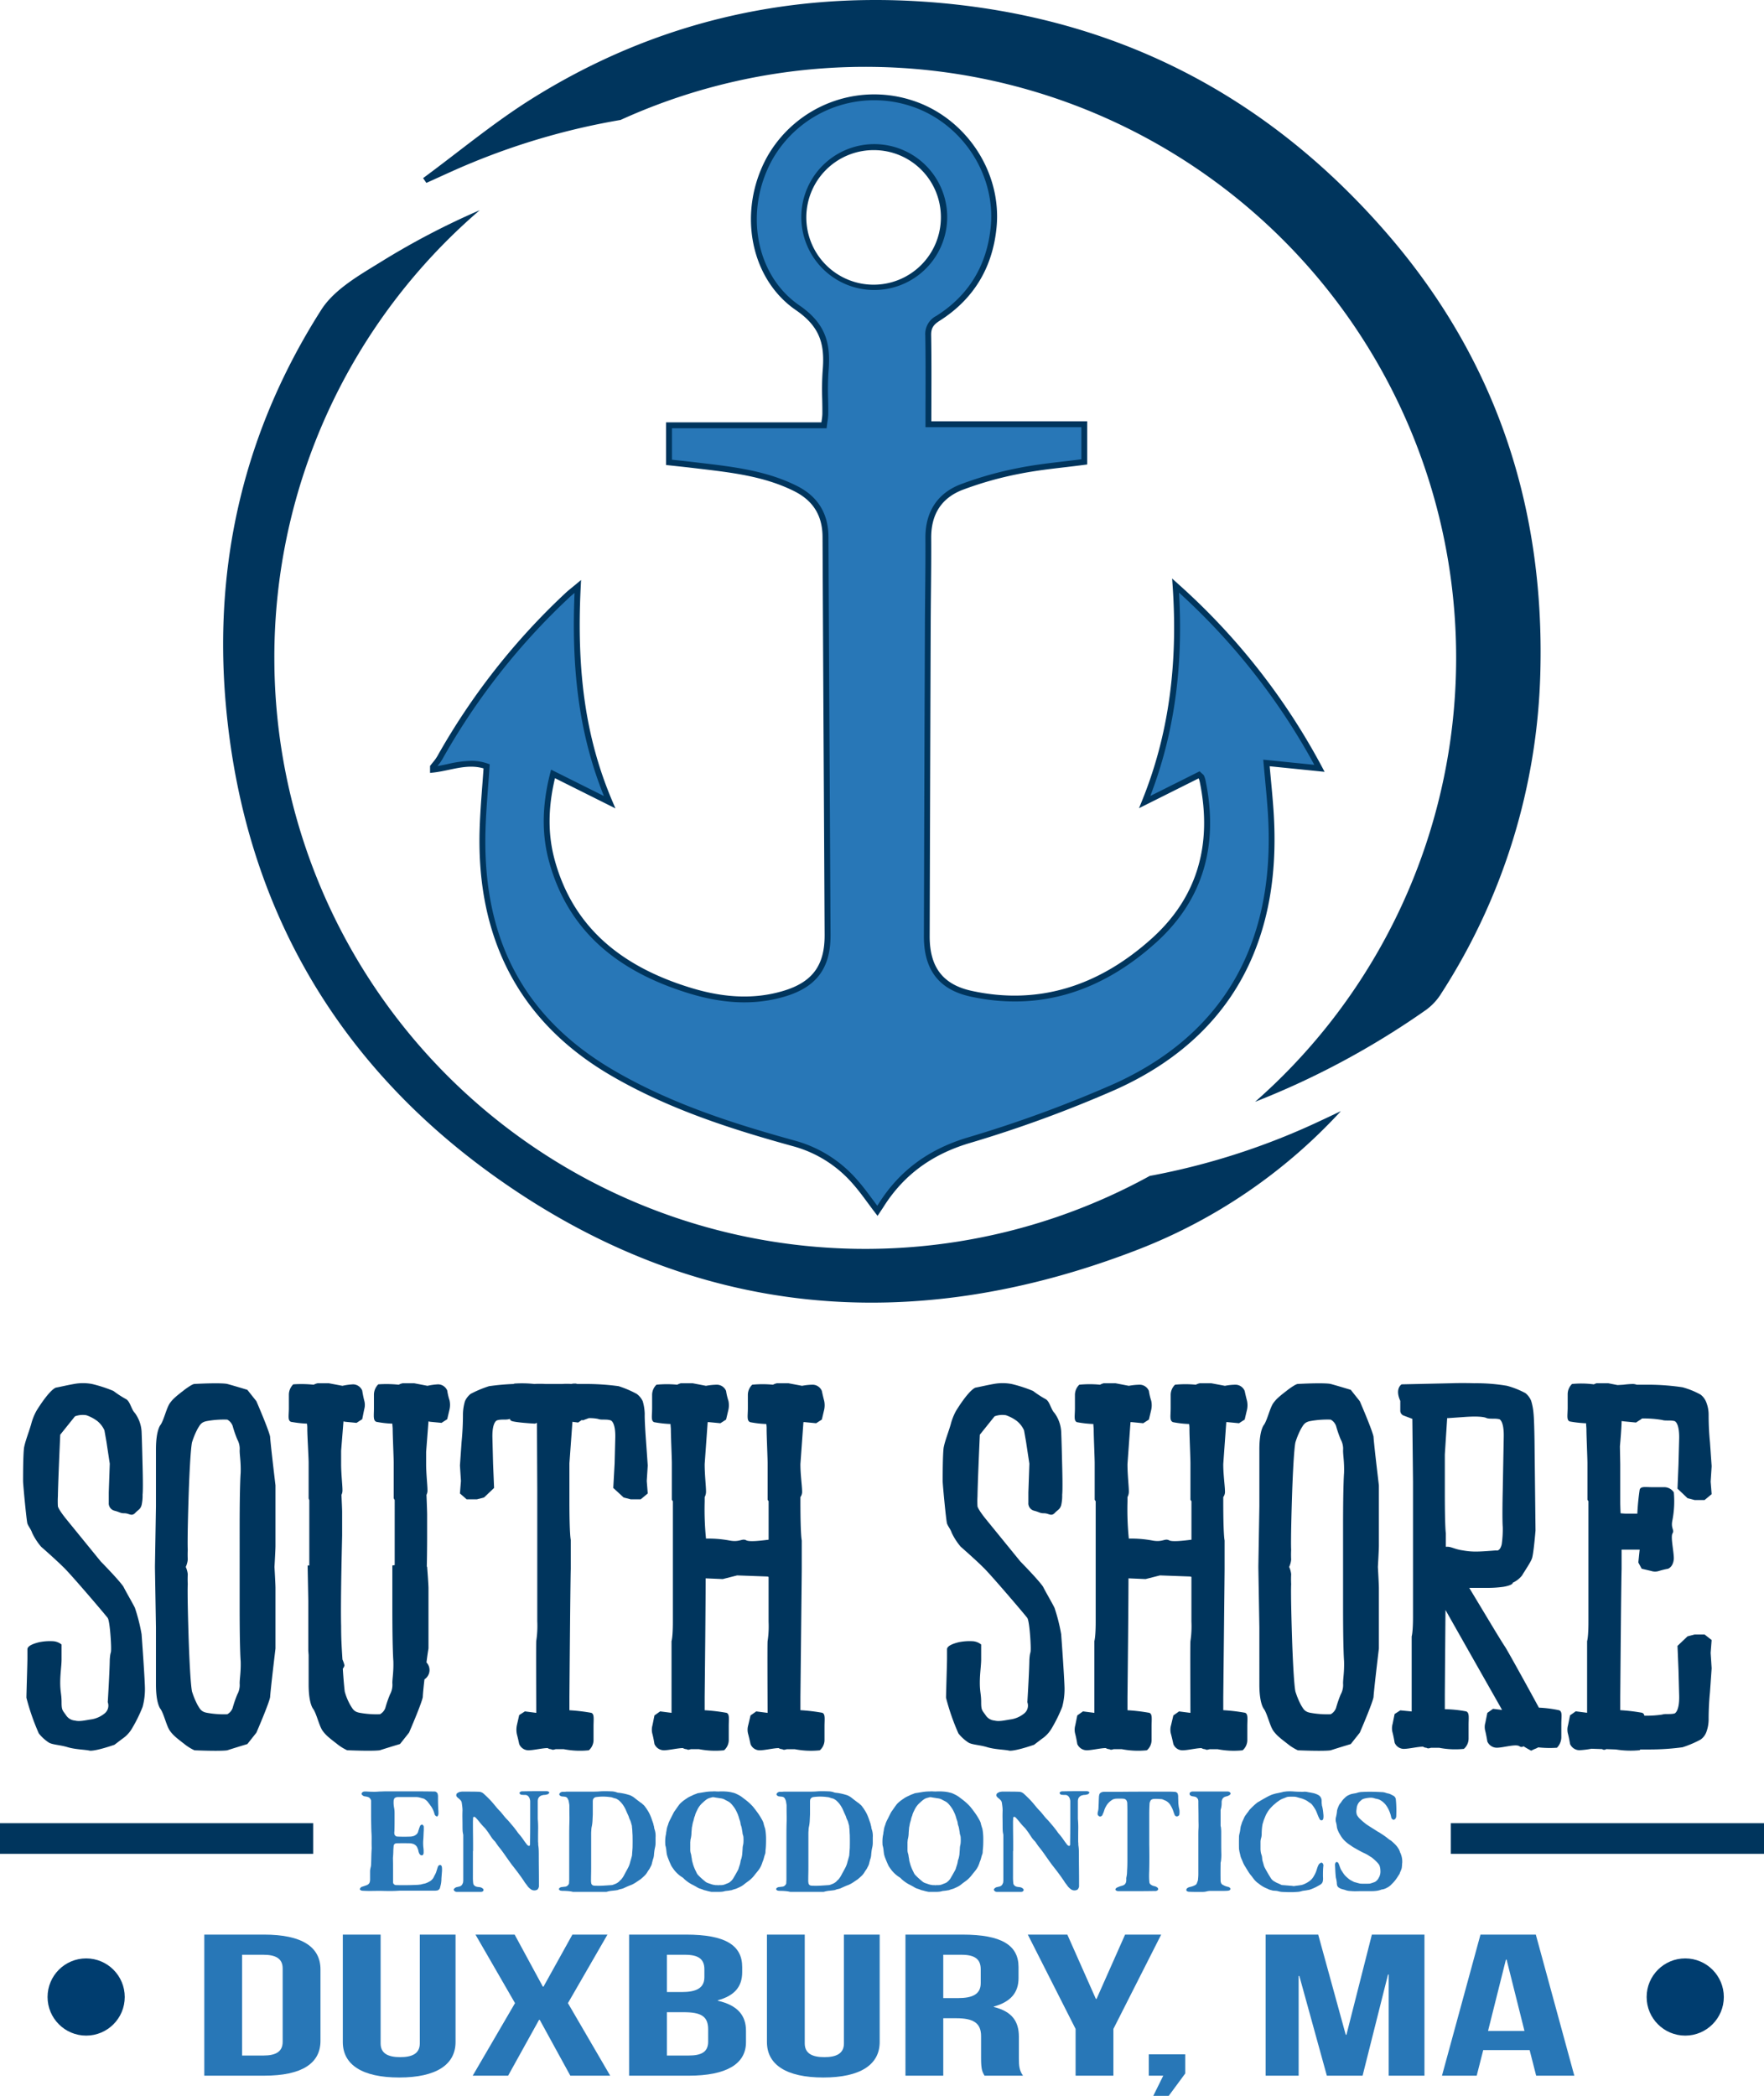<svg xmlns="http://www.w3.org/2000/svg" width="480.886" height="571.249" viewBox="0 0 480.886 571.249">
  <g id="Group_13" data-name="Group 13" transform="translate(-768.502 -38.578)">
    <g id="Group_7" data-name="Group 7">
      <g id="Group_6" data-name="Group 6">
        <path id="Path_5" data-name="Path 5" d="M1146.685,102.3C1113.27,63.7,1071,42.429,1020.19,39.018c-38.289-2.57-74.251,6.1-106.9,26.6-10.27,6.449-19.657,14.3-29.448,21.512l.891,1.3c4.063-1.809,8.082-3.724,12.2-5.408a189.908,189.908,0,0,1,40.743-11.75,161.055,161.055,0,0,1,172.979,267.618,222.57,222.57,0,0,0,46.642-25.081,15.878,15.878,0,0,0,4.158-4.531,169.074,169.074,0,0,0,26.964-87.607C1189.579,176.788,1176.363,136.587,1146.685,102.3Z" fill="#00355d"/>
        <path id="Path_6" data-name="Path 6" d="M843.292,217.894A160.676,160.676,0,0,1,899.287,95.866,207.412,207.412,0,0,0,872.594,109.8c-5.992,3.706-12.912,7.575-16.51,13.215-20.842,32.675-29.413,68.712-26.043,107.34,4.726,54.179,29.7,97.774,73.49,128.985,54.171,38.613,113.541,43.749,175.327,19.776a147.5,147.5,0,0,0,55.187-37.689c-1.835.869-3.664,1.749-5.505,2.6a190.728,190.728,0,0,1-46.6,15.062,161.1,161.1,0,0,1-238.647-141.2Z" fill="#00355d"/>
      </g>
    </g>
    <g id="Group_8" data-name="Group 8">
      <path id="Path_7" data-name="Path 7" d="M808.012,498.723a18.474,18.474,0,0,1-.639,5.108,39.744,39.744,0,0,1-2.738,5.609,8.824,8.824,0,0,1-2.829,3.1s-.913.7-2.1,1.6c-5.566,1.9-6.753,1.6-6.753,1.6-1.277-.3-4.016-.3-6.206-1-2.1-.6-3.924-.6-4.928-1.2a11.351,11.351,0,0,1-2.738-2.5,61.826,61.826,0,0,1-3.377-9.715c0-1,.275-9.515.275-10.717v-2.5c0-1,1.916-1.6,3.1-1.9a14.658,14.658,0,0,1,3.742-.3,4.11,4.11,0,0,1,2.464.9v4.107c0,1.6-.365,3.806-.365,6.31s.365,3.1.365,5.308.274,2.2,1.187,3.506a3.206,3.206,0,0,0,2.463,1.5c1.187.3,2.464,0,4.29-.3a7.478,7.478,0,0,0,3.742-1.6,2.732,2.732,0,0,0,.912-3.105c.548-9.114.548-11.618.548-11.618.182-2.5.365-1.3.365-3.105,0-1.9-.365-7.312-.913-8.213-.639-.9-10.4-12.32-12.046-13.822,0,0-1.552-1.6-6.115-5.609a16.929,16.929,0,0,1-2.464-3.806c-.274-.9-.913-1.6-1.277-2.5-.275-1-1.187-10.717-1.187-11.619,0-1,0-7.211.273-9.114.366-1.9,1.278-4.106,1.917-6.31a15.88,15.88,0,0,1,1.46-3.706c3.742-6.009,5.293-6.31,5.293-6.31,1.552-.3,2.739-.6,4.929-1a13.468,13.468,0,0,1,4.928,0,37.829,37.829,0,0,1,5.841,1.9,27.239,27.239,0,0,0,3.377,2.2c1.186.6,1.46,2.8,2.463,3.806a9.508,9.508,0,0,1,1.826,5.008s.091,1.6.274,9.415c.182,6.911,0,7.812,0,7.812a11.568,11.568,0,0,1-.274,2.9c-.366,1.2-.912,1.2-1.826,2.2-1,.9-1.551,0-2.829,0-1.186,0-1.186-.3-2.738-.7a2.083,2.083,0,0,1-1.551-2.2v-2.8l.274-7.812-.912-6.009-.548-3.105a6.985,6.985,0,0,0-1.917-2.5,11,11,0,0,0-3.012-1.6,6.083,6.083,0,0,0-3.1.3l-4.015,5.008c-.639,14.223-.639,16.727-.639,16.727a23.923,23.923,0,0,0,0,2.8s.091.8,2.464,3.706l9.218,11.317c5.567,5.709,6.206,6.911,6.206,6.911.639,1.3,2.464,4.407,3.1,5.709A48.284,48.284,0,0,1,807.1,484C808.012,496.52,808.012,498.723,808.012,498.723Z" fill="#00355d"/>
      <path id="Path_8" data-name="Path 8" d="M843.6,459.961c0,1-.274,5.709-.274,5.709s.274,4.708.274,5.71v16.526c-1.46,12.219-1.46,13.221-1.46,13.221s0,1-3.743,9.715l-2.464,3.105c-4.289,1.3-5.475,1.7-5.475,1.7s-1.278.3-8.944,0a13.509,13.509,0,0,1-2.738-1.7c-2.19-1.7-3.1-2.4-4.015-3.706-.913-1.4-1.552-4.407-2.465-5.809,0,0-1.278-1.3-1.278-6.71V482.2l-.273-16.226v-.6l.273-16.225V433.62c0-5.409,1.278-6.711,1.278-6.711.913-1.4,1.552-4.407,2.465-5.809.912-1.3,1.825-2,4.015-3.706,0,0,2.1-1.6,2.738-1.6,7.666-.4,8.944,0,8.944,0s1.186.3,5.475,1.6l2.464,3.1c3.743,8.714,3.743,9.715,3.743,9.715s0,1,1.46,13.222Zm-9.492,31.351s-.274-3.005-.274-14.524V454.553c0-11.518.274-14.523.274-14.523.091-3.005-.274-4.707-.274-6.11a5.3,5.3,0,0,0-.639-3,31.928,31.928,0,0,1-1.277-3.706,3.179,3.179,0,0,0-1.46-1.7,25.66,25.66,0,0,0-5.567.4c-1.552.3-1.826,1-2.464,2a21.326,21.326,0,0,0-1.552,3.706s-.456,1-.912,13.521c-.457,13.822-.275,15.825-.275,15.825a25,25,0,0,0,0,2.7,6.32,6.32,0,0,1-.547,2,6.314,6.314,0,0,1,.547,2,25,25,0,0,0,0,2.7s-.182,2,.275,15.825c.456,12.52.912,13.522.912,13.522a21.359,21.359,0,0,0,1.552,3.706c.638,1,.912,1.7,2.464,2a25.721,25.721,0,0,0,5.567.4,3.179,3.179,0,0,0,1.46-1.7,31.8,31.8,0,0,1,1.277-3.706,5.306,5.306,0,0,0,.639-3.005C833.838,496.019,834.2,494.316,834.112,491.312Z" fill="#00355d"/>
      <path id="Path_9" data-name="Path 9" d="M891.059,422.7l-.639,2.7-1.552,1-3.1-.3-.456-.1-.64,8.313v3.3c0,2.6.365,5.81.365,7.011a2.628,2.628,0,0,1-.273,1.4c.091,2.2.182,4.707.182,5.308v6.41c0,.3,0,3.606-.091,7.812l.091.1c.366,4.707.366,5.709.366,5.709v16.526c-.275,1.6-.548,3.806-.548,3.806a3.013,3.013,0,0,1-.548,4.607c-.274,2.3-.456,4.407-.456,4.808,0,0,0,1-3.742,9.715l-2.464,3.105c-4.289,1.3-5.476,1.7-5.476,1.7s-1.277.3-8.943,0a13.479,13.479,0,0,1-2.738-1.7c-2.191-1.7-3.1-2.4-4.016-3.706-.913-1.4-1.552-4.407-2.464-5.809,0,0-1.278-1.3-1.278-6.71v-8.013l-.091-1.2V474.885l-.183-9.615h.456V447.442a1.3,1.3,0,0,1-.182-.5v-9.715c0-1.4-.365-7.412-.365-9.115a8.326,8.326,0,0,0-.091-1.5,31.214,31.214,0,0,1-4.381-.5c-.912-.4-.547-1.7-.547-3.706V418.6a4.032,4.032,0,0,1,1.186-2.7,32.053,32.053,0,0,1,5.567.1,4.235,4.235,0,0,1,1.1-.4h3.011l3.741.7a16.7,16.7,0,0,1,2.921-.4,2.731,2.731,0,0,1,2.464,1.7c.274,1.7.548,2.7.548,2.7a4.378,4.378,0,0,1,0,2.4l-.548,2.7-1.552,1-3.1-.3-.456-.1-.64,8.013v3.605c0,2.6.365,5.81.365,7.011a2.867,2.867,0,0,1-.273,1.4c.091,2,.183,4.106.183,4.607v6.41c0,.6-.457,17.628-.275,24.739,0,0,0,2.5.092,4.407.091,2.1.273,4.708.273,4.708a8.728,8.728,0,0,1,.548,1.6,2.133,2.133,0,0,1-.456.9c.183,3,.456,5.809.547,6.31a16.1,16.1,0,0,0,1.552,3.706c.639,1,.913,1.7,2.464,2a25.733,25.733,0,0,0,5.567.4,3.174,3.174,0,0,0,1.46-1.7,31.633,31.633,0,0,1,1.278-3.706,5.466,5.466,0,0,0,.639-3.1c0-1.3.365-3.005.274-6.009,0,0-.274-3.005-.274-14.524V465.27l.639-.1V447.442s-.183-.3-.274-.5v-9.715c0-1.4-.274-7.412-.274-9.115,0-.5-.091-1-.091-1.5a28.053,28.053,0,0,1-4.381-.5c-.913-.4-.638-1.7-.638-3.706V418.6a4.032,4.032,0,0,1,1.186-2.7,32.06,32.06,0,0,1,5.567.1,4.22,4.22,0,0,1,1.095-.4h3.1l3.65.7a16.7,16.7,0,0,1,2.921-.4,2.731,2.731,0,0,1,2.464,1.7,16.093,16.093,0,0,0,.639,2.7A5.759,5.759,0,0,1,891.059,422.7Z" fill="#00355d"/>
      <path id="Path_10" data-name="Path 10" d="M944.812,442.233l.273,3.406-1.916,1.6h-2.738l-1.916-.5-2.829-2.6.365-6.611.181-7.111c.092-4.407-1.277-4.707-1.277-4.707-1.277-.4-2.464,0-3.468-.4a12.233,12.233,0,0,0-2.464-.2l-1.642.6-.275-.1-1,.7-1.552-.2-.822,11.318v10.216c0,9.315.366,10.617.366,10.617v8.012s-.091,1-.366,34.756v3.7a49.2,49.2,0,0,1,5.933.7c.912.3.639,1.7.639,3.706v3.8a3.734,3.734,0,0,1-1.278,2.705,23.222,23.222,0,0,1-6.844-.3h-2.191c-.456.1-.73.3-1.278,0a1.651,1.651,0,0,1-.912-.3c-1.46,0-3.833.6-5.293.6a2.733,2.733,0,0,1-2.465-1.7c-.364-1.7-.639-2.7-.639-2.7a5.963,5.963,0,0,1,0-2.4l.639-2.8,1.552-1,3.1.4c0-2.5-.091-18.73,0-19.631a26.9,26.9,0,0,0,.274-5.309V444.737l-.092-18.329-.547.2c-5.294-.3-6.3-.7-6.3-.7a.868.868,0,0,1-.547-.6c-1,.4-2.19,0-3.467.4,0,0-1.37.3-1.279,4.707l.183,7.111.273,6.611-2.737,2.6-1.917.5h-2.829l-1.825-1.6.274-3.406-.274-4.206.457-6.51a74.886,74.886,0,0,0,.364-7.512,13.262,13.262,0,0,1,.548-3.506,5.352,5.352,0,0,1,1.552-2,30.761,30.761,0,0,1,5.019-2.1,64.971,64.971,0,0,1,6.753-.6l.092-.1a31.311,31.311,0,0,1,5.475.1,26.937,26.937,0,0,1,3.012,0h4.654a18.192,18.192,0,0,1,2.464,0,2.821,2.821,0,0,1,.913-.1,1.237,1.237,0,0,1,.639.1h2.281a66.769,66.769,0,0,1,9.036.6,28.7,28.7,0,0,1,4.927,2.1,5.106,5.106,0,0,1,1.644,2,13.3,13.3,0,0,1,.547,3.506s-.091,1.3.365,7.512l.456,6.51Z" fill="#00355d"/>
      <path id="Path_11" data-name="Path 11" d="M993.272,509.14v3.8a3.734,3.734,0,0,1-1.278,2.705,23.233,23.233,0,0,1-6.845-.3h-2.1c-.548.1-.822.3-1.279,0a1.944,1.944,0,0,1-1-.3c-1.369,0-3.742.6-5.2.6a2.656,2.656,0,0,1-2.464-1.7c-.365-1.7-.639-2.7-.639-2.7a4.368,4.368,0,0,1,0-2.4l.639-2.7,1.551-1.1,3.1.4c0-2.4-.092-18.63,0-19.531a26.994,26.994,0,0,0,.273-5.309V468.375l-.365-.1-8.214-.3-3.924,1c-2.373-.1-4.654-.2-4.654-.2s0,7.813-.274,32.352v3.6a49.207,49.207,0,0,1,5.932.7c.912.3.639,1.7.639,3.706v3.8a3.735,3.735,0,0,1-1.277,2.705,23.227,23.227,0,0,1-6.845-.3h-2.191c-.457.1-.73.3-1.186,0a1.944,1.944,0,0,1-1-.3c-1.369,0-3.833.6-5.2.6a2.829,2.829,0,0,1-2.556-1.7c-.273-1.7-.547-2.7-.547-2.7a4.368,4.368,0,0,1,0-2.4l.547-2.7,1.552-1.1,3.1.4V485.9s.366-1,.366-5.309V447.742a1.843,1.843,0,0,1-.274-.4v-9.916c0-1.4-.273-7.512-.273-9.215,0-.5-.092-1-.092-1.5a31.148,31.148,0,0,1-4.472-.5c-.913-.4-.548-1.7-.548-3.806V418.7a3.88,3.88,0,0,1,1.187-2.7,28.813,28.813,0,0,1,5.658,0,4.6,4.6,0,0,1,1-.4h3.194l3.651.7a17.711,17.711,0,0,1,3.012-.3,2.73,2.73,0,0,1,2.463,1.7,16.27,16.27,0,0,0,.64,2.7,5.76,5.76,0,0,1,0,2.4l-.64,2.7-1.55,1-3.1-.3h-.365l-.821,11.418v.2c0,2.6.365,5.909.365,7.111a3.207,3.207,0,0,1-.365,1.7v1.2a78.711,78.711,0,0,0,.365,10.116,31.13,31.13,0,0,1,6.3.5c3.011.6,3.468-.7,4.746,0,.913.4,3.65.1,6.023-.2V447.742a1.856,1.856,0,0,1-.273-.4v-9.916c0-1.4-.275-7.512-.275-9.215a8.42,8.42,0,0,0-.09-1.5,28.041,28.041,0,0,1-4.381-.5c-1-.4-.639-1.7-.639-3.806V418.7a3.88,3.88,0,0,1,1.187-2.7,28.813,28.813,0,0,1,5.658,0,4.222,4.222,0,0,1,1.094-.4h3.1l3.741.7a15.938,15.938,0,0,1,2.921-.3,2.731,2.731,0,0,1,2.464,1.7c.365,1.7.639,2.7.639,2.7a5.781,5.781,0,0,1,0,2.4l-.639,2.7-1.552,1-3.1-.3h-.366l-.821,11.418v.2c0,2.6.456,5.909.456,7.111a2.438,2.438,0,0,1-.456,1.7v1.2c0,9.315.365,10.617.365,10.617v7.913s0,1-.365,34.755v3.6a49.183,49.183,0,0,1,5.932.7C993.546,505.734,993.272,507.136,993.272,509.14Z" fill="#00355d"/>
      <path id="Path_12" data-name="Path 12" d="M1058.706,498.723a18.441,18.441,0,0,1-.639,5.108,39.639,39.639,0,0,1-2.738,5.609,8.824,8.824,0,0,1-2.829,3.1s-.913.7-2.1,1.6c-5.566,1.9-6.753,1.6-6.753,1.6-1.277-.3-4.015-.3-6.206-1-2.1-.6-3.923-.6-4.927-1.2a11.352,11.352,0,0,1-2.739-2.5,61.92,61.92,0,0,1-3.377-9.715c0-1,.275-9.515.275-10.717v-2.5c0-1,1.916-1.6,3.1-1.9a14.669,14.669,0,0,1,3.743-.3,4.106,4.106,0,0,1,2.463.9v4.107c0,1.6-.365,3.806-.365,6.31s.365,3.1.365,5.308.274,2.2,1.187,3.506a3.206,3.206,0,0,0,2.464,1.5c1.186.3,2.464,0,4.289-.3a7.478,7.478,0,0,0,3.742-1.6,2.732,2.732,0,0,0,.912-3.105c.548-9.114.548-11.618.548-11.618.183-2.5.365-1.3.365-3.105,0-1.9-.365-7.312-.913-8.213-.638-.9-10.4-12.32-12.046-13.822,0,0-1.551-1.6-6.115-5.609a16.988,16.988,0,0,1-2.464-3.806c-.273-.9-.913-1.6-1.277-2.5-.275-1-1.187-10.717-1.187-11.619,0-1,0-7.211.274-9.114.365-1.9,1.277-4.106,1.917-6.31a15.881,15.881,0,0,1,1.46-3.706c3.741-6.009,5.293-6.31,5.293-6.31,1.551-.3,2.738-.6,4.928-1a13.468,13.468,0,0,1,4.928,0,37.828,37.828,0,0,1,5.841,1.9,27.323,27.323,0,0,0,3.377,2.2c1.186.6,1.46,2.8,2.464,3.806a9.516,9.516,0,0,1,1.825,5.008s.092,1.6.274,9.415c.182,6.911,0,7.812,0,7.812a11.566,11.566,0,0,1-.274,2.9c-.365,1.2-.912,1.2-1.825,2.2-1,.9-1.552,0-2.829,0-1.187,0-1.187-.3-2.739-.7a2.083,2.083,0,0,1-1.55-2.2v-2.8l.273-7.812-.912-6.009-.548-3.105a6.984,6.984,0,0,0-1.917-2.5,11,11,0,0,0-3.012-1.6,6.08,6.08,0,0,0-3.1.3l-4.016,5.008c-.638,14.223-.638,16.727-.638,16.727a23.923,23.923,0,0,0,0,2.8s.09.8,2.463,3.706l9.218,11.317c5.568,5.709,6.206,6.911,6.206,6.911.639,1.3,2.464,4.407,3.1,5.709a48.245,48.245,0,0,1,1.825,7.212C1058.706,496.52,1058.706,498.723,1058.706,498.723Z" fill="#00355d"/>
      <path id="Path_13" data-name="Path 13" d="M1108.535,509.14v3.8a3.736,3.736,0,0,1-1.277,2.705,23.233,23.233,0,0,1-6.845-.3h-2.1c-.546.1-.821.3-1.277,0a1.944,1.944,0,0,1-1-.3c-1.369,0-3.742.6-5.2.6a2.657,2.657,0,0,1-2.464-1.7c-.365-1.7-.638-2.7-.638-2.7a4.357,4.357,0,0,1,0-2.4l.638-2.7,1.552-1.1,3.1.4c0-2.4-.091-18.63,0-19.531a27,27,0,0,0,.273-5.309V468.375l-.364-.1-8.214-.3-3.925,1c-2.372-.1-4.654-.2-4.654-.2s0,7.813-.274,32.352v3.6a49.184,49.184,0,0,1,5.932.7c.913.3.639,1.7.639,3.706v3.8a3.734,3.734,0,0,1-1.278,2.705,23.222,23.222,0,0,1-6.844-.3h-2.191c-.456.1-.729.3-1.186,0a1.944,1.944,0,0,1-1-.3c-1.368,0-3.833.6-5.2.6a2.827,2.827,0,0,1-2.555-1.7c-.274-1.7-.548-2.7-.548-2.7a4.368,4.368,0,0,1,0-2.4l.548-2.7,1.552-1.1,3.1.4V485.9s.365-1,.365-5.309V447.742a1.883,1.883,0,0,1-.274-.4v-9.916c0-1.4-.273-7.512-.273-9.215,0-.5-.091-1-.091-1.5a31.165,31.165,0,0,1-4.473-.5c-.912-.4-.547-1.7-.547-3.806V418.7a3.88,3.88,0,0,1,1.187-2.7,28.813,28.813,0,0,1,5.658,0,4.58,4.58,0,0,1,1-.4h3.194l3.651.7a17.691,17.691,0,0,1,3.011-.3,2.731,2.731,0,0,1,2.464,1.7,16.22,16.22,0,0,0,.639,2.7,5.781,5.781,0,0,1,0,2.4l-.639,2.7-1.552,1-3.1-.3h-.365l-.822,11.418v.2c0,2.6.366,5.909.366,7.111a3.2,3.2,0,0,1-.366,1.7v1.2a78.516,78.516,0,0,0,.366,10.116,31.12,31.12,0,0,1,6.3.5c3.012.6,3.468-.7,4.746,0,.913.4,3.651.1,6.023-.2V447.742a1.817,1.817,0,0,1-.273-.4v-9.916c0-1.4-.274-7.512-.274-9.215a8.244,8.244,0,0,0-.092-1.5,28.056,28.056,0,0,1-4.381-.5c-1-.4-.638-1.7-.638-3.806V418.7a3.881,3.881,0,0,1,1.186-2.7,28.812,28.812,0,0,1,5.658,0,4.234,4.234,0,0,1,1.1-.4h3.1l3.742.7a15.927,15.927,0,0,1,2.92-.3,2.732,2.732,0,0,1,2.464,1.7c.365,1.7.639,2.7.639,2.7a5.758,5.758,0,0,1,0,2.4l-.639,2.7-1.551,1-3.1-.3h-.364l-.822,11.418v.2c0,2.6.457,5.909.457,7.111a2.437,2.437,0,0,1-.457,1.7v1.2c0,9.315.365,10.617.365,10.617v7.913s0,1-.365,34.755v3.6a49.208,49.208,0,0,1,5.932.7C1108.809,505.734,1108.535,507.136,1108.535,509.14Z" fill="#00355d"/>
      <path id="Path_14" data-name="Path 14" d="M1144.4,459.961c0,1-.273,5.709-.273,5.709s.273,4.708.273,5.71v16.526c-1.46,12.219-1.46,13.221-1.46,13.221s0,1-3.742,9.715l-2.464,3.105c-4.289,1.3-5.475,1.7-5.475,1.7s-1.278.3-8.945,0a13.526,13.526,0,0,1-2.737-1.7c-2.19-1.7-3.1-2.4-4.015-3.706-.914-1.4-1.552-4.407-2.464-5.809,0,0-1.279-1.3-1.279-6.71V482.2l-.273-16.226v-.6l.273-16.225V433.62c0-5.409,1.279-6.711,1.279-6.711.912-1.4,1.55-4.407,2.464-5.809.912-1.3,1.825-2,4.015-3.706,0,0,2.1-1.6,2.737-1.6,7.667-.4,8.945,0,8.945,0s1.186.3,5.475,1.6l2.464,3.1c3.742,8.714,3.742,9.715,3.742,9.715s0,1,1.46,13.222Zm-9.491,31.351s-.273-3.005-.273-14.524V454.553c0-11.518.273-14.523.273-14.523.091-3.005-.273-4.707-.273-6.11a5.294,5.294,0,0,0-.64-3,31.756,31.756,0,0,1-1.277-3.706,3.18,3.18,0,0,0-1.46-1.7,25.678,25.678,0,0,0-5.568.4c-1.55.3-1.825,1-2.463,2a21.326,21.326,0,0,0-1.552,3.706s-.456,1-.912,13.521c-.457,13.822-.275,15.825-.275,15.825a24.716,24.716,0,0,0,0,2.7,6.3,6.3,0,0,1-.547,2,6.288,6.288,0,0,1,.547,2,24.716,24.716,0,0,0,0,2.7s-.182,2,.275,15.825c.456,12.52.912,13.522.912,13.522a21.359,21.359,0,0,0,1.552,3.706c.638,1,.913,1.7,2.463,2a25.739,25.739,0,0,0,5.568.4,3.18,3.18,0,0,0,1.46-1.7,31.632,31.632,0,0,1,1.277-3.706,5.3,5.3,0,0,0,.64-3.005C1134.636,496.019,1135,494.316,1134.909,491.312Z" fill="#00355d"/>
      <path id="Path_15" data-name="Path 15" d="M1194.137,508.438v3.707a4.2,4.2,0,0,1-1.187,2.8,28.313,28.313,0,0,1-5.11-.1,6.4,6.4,0,0,1-1.095.5l-.821.4c-1-.5-2.1-1.2-2.1-1.2a.89.89,0,0,1-1.095,0c-1-.7-4.38.4-6.206.4a2.826,2.826,0,0,1-2.555-1.7c-.274-1.7-.548-2.8-.548-2.8a4.081,4.081,0,0,1,0-2.3l.548-2.7,1.552-1.1,2.463.3s-.182-.3-.273-.5c-10.86-19.131-15.149-26.743-15.149-26.743s-.092,10.216-.183,22.937v4.106a34.138,34.138,0,0,1,5.841.6c.912.4.638,1.7.638,3.706v3.806a3.731,3.731,0,0,1-1.278,2.7,22.733,22.733,0,0,1-6.753-.3h-2.19c-.456.1-.822.3-1.278,0a1.646,1.646,0,0,1-.913-.3c-1.46,0-3.833.6-5.293.6a2.731,2.731,0,0,1-2.464-1.7c-.274-1.7-.547-2.7-.547-2.7a4.356,4.356,0,0,1,0-2.4l.547-2.7,1.551-1,3.1.3V484.6s.365-1,.365-5.409V442.434l-.183-17.127-2.373-.9a1.41,1.41,0,0,1-.913-1.3v-2.7c-1.551-3.4.365-4.507.365-4.507l13.6-.3c3.1-.1,6.2,0,6.2,0a50.084,50.084,0,0,1,8.945.7,23.638,23.638,0,0,1,5.019,2,5.232,5.232,0,0,1,1.552,2.1,15.834,15.834,0,0,1,.639,3.4s.182,1.3.273,7.412l.273,24.539c-.546,6.41-.912,7.412-.912,7.412-.273,1.1-2.19,3.806-2.738,4.807a6.889,6.889,0,0,1-2.555,2c0,.7-2.465,1.1-2.465,1.1a30.8,30.8,0,0,1-4.927.3h-4.472l6.936,11.518c2.19,3.606,2.738,4.407,2.738,4.407.547.7,8.031,14.322,9.308,16.726a33.351,33.351,0,0,1,5.476.7C1194.5,505.033,1194.137,506.435,1194.137,508.438Zm-30.847-83.332h-.273l-.639,9.916v10.517c0,9.515.273,10.917.273,10.917v3.706h.366c1.186,0,2.1.7,4.289,1a19.411,19.411,0,0,0,4.381.3s.912,0,4.654-.3c1.186.3,1.552-1.7,1.552-1.7a29.019,29.019,0,0,0,.273-4.708s-.183-1.7,0-9.915l.273-14.624c.092-4.406-1.186-4.807-1.186-4.807-1.277-.3-2.464,0-3.468-.3,0,0-.912-.7-6.206-.3Z" fill="#00355d"/>
      <path id="Path_16" data-name="Path 16" d="M1226.077,437.727l.183-7.012c.092-4.507-1.278-4.807-1.278-4.807-1.277-.3-2.463,0-3.377-.3a29.321,29.321,0,0,0-5.566-.4v.1l-1.552,1-3.1-.3-.821-.1c0,1.5-.274,4.907-.457,6.91l.092,4.808v10.216c0,1.4.091,3.2.091,3.2s1,.1,1.552.1h3.012a64.449,64.449,0,0,1,.638-6.51c.274-1,1.552-.7,3.377-.7h3.468a3.145,3.145,0,0,1,2.464,1.4,27.071,27.071,0,0,1-.365,7.513c-.547,2.4.638,2.7,0,3.7-.547,1,.365,4.808.365,6.811,0,0,0,2.1-1.552,2.8a22.346,22.346,0,0,0-2.464.6,3.433,3.433,0,0,1-2.19,0l-2.555-.6-.913-1.7.365-3.506h-4.928v5.409s-.091,1-.365,34.755v3.6a49.208,49.208,0,0,1,5.932.7.945.945,0,0,1,.639.8,29.242,29.242,0,0,0,4.836-.3c.914-.3,2.1,0,3.377-.3,0,0,1.37-.4,1.278-4.808l-.183-7.011-.273-6.61,2.738-2.6,1.916-.5h2.738l1.916,1.5-.273,3.506.273,4.206-.456,6.511a74.409,74.409,0,0,0-.365,7.512,10.155,10.155,0,0,1-.639,3.4,4.326,4.326,0,0,1-1.551,2,28.759,28.759,0,0,1-4.928,2.1,66.944,66.944,0,0,1-9.035.6h-2.464l-.183.2a25.094,25.094,0,0,1-6.479-.2l-2.647-.1a.891.891,0,0,1-1.095,0l-2.92-.1a23.383,23.383,0,0,1-3.287.4,2.825,2.825,0,0,1-2.554-1.7c-.275-1.7-.548-2.7-.548-2.7a4.367,4.367,0,0,1,0-2.4l.548-2.7,1.551-1.1,3.1.4V485.9s.365-1,.365-5.309V447.742a1.88,1.88,0,0,1-.274-.4v-9.916c0-1.4-.274-7.512-.274-9.215,0-.6-.091-1.1-.091-1.7a31.291,31.291,0,0,1-4.472-.5c-.912-.4-.548-1.7-.548-3.806V418.5a3.878,3.878,0,0,1,1.187-2.7,26.049,26.049,0,0,1,5.932.1s.456-.2.73-.3h3.194l2.556.5,1.642-.1a23.959,23.959,0,0,1,2.464-.2,3.141,3.141,0,0,1,1.1.2h3.468a64.378,64.378,0,0,1,9.035.7,22.258,22.258,0,0,1,4.928,2,4.831,4.831,0,0,1,1.551,2.1,9.262,9.262,0,0,1,.639,3.4,74.41,74.41,0,0,0,.365,7.512l.456,6.51-.273,4.207.273,3.4-1.916,1.6h-2.738l-1.916-.5-2.738-2.6Z" fill="#00355d"/>
    </g>
    <g id="Group_9" data-name="Group 9">
      <path id="Path_17" data-name="Path 17" d="M874.868,554q-1.234,0-2.447-.04-1.295,0-2.568.02t-2.57-.059a.287.287,0,0,1-.121-.019.288.288,0,0,0-.121-.02,1.081,1.081,0,0,1-.4-.273c-.055-.052-.041-.157.04-.313a.83.83,0,0,1,.242-.313.217.217,0,0,0,.1-.078c.013-.026.046-.039.1-.039.242-.078.479-.157.707-.235s.452-.156.668-.234a1.418,1.418,0,0,0,.729-.625.155.155,0,0,1,.04-.118.156.156,0,0,0,.04-.117c.027-.13.047-.247.061-.351a2.861,2.861,0,0,0,.02-.352v-2.111a3.875,3.875,0,0,1,.041-.586,5.156,5.156,0,0,1,.121-.586,3.732,3.732,0,0,0,.121-.938q.039-1.095.06-2.15t.1-2.11q-.04-1.134-.02-2.248t-.061-2.247q-.04-1.251-.061-2.482t-.02-2.482v-3.322a.99.99,0,0,0-.2-.665,1.1,1.1,0,0,0-.729-.547,3.383,3.383,0,0,0-.485-.117l-.485-.078a1.1,1.1,0,0,1-.222-.1.894.894,0,0,1-.183-.137q-.525-.351-.121-.782a.831.831,0,0,1,.4-.234,2.028,2.028,0,0,1,.365-.039h.364q.566.039,1.112.059c.365.013.735.019,1.113.019.323,0,.647-.013.97-.039s.648-.039.971-.039c.458-.025.91-.039,1.355-.039h6.957q2.813,0,5.644.039h.364a2.027,2.027,0,0,1,.364.039,1.275,1.275,0,0,1,.4.281.578.578,0,0,1,.2.4,2.188,2.188,0,0,1,.081.482v.712q0,.783.02,1.544c.013.508.034,1.023.06,1.544a4.594,4.594,0,0,1,.041.586v.586a.581.581,0,0,1-.081.235.781.781,0,0,1-.243.391q-.081.039-.3-.078a.688.688,0,0,1-.3-.274.893.893,0,0,1-.121-.2,6.537,6.537,0,0,0-.93-2.149c-.135-.182-.257-.352-.365-.508a5.347,5.347,0,0,0-.363-.469,3.144,3.144,0,0,0-.809-.86c-.109-.078-.209-.15-.3-.215a.9.9,0,0,0-.344-.137c-.188-.052-.378-.1-.566-.156s-.391-.1-.607-.156a.79.79,0,0,0-.242-.039.764.764,0,0,1-.243-.04h-5.259a1.958,1.958,0,0,0-.364.04c-.08.026-.155.052-.222.078a1.291,1.291,0,0,0-.222.116.49.49,0,0,0-.2.274,2.7,2.7,0,0,1-.122.351,7.131,7.131,0,0,0-.019.936,7.434,7.434,0,0,0,.1.937,7.685,7.685,0,0,1,.163,1.639v2.478q0,1.228-.041,2.477a2.144,2.144,0,0,0,.041.937,2.789,2.789,0,0,0,.242.293.434.434,0,0,0,.283.175.313.313,0,0,1,.122.019.268.268,0,0,0,.121.02q1.821.078,3.641,0a.581.581,0,0,0,.242-.039,2.17,2.17,0,0,0,1.133-.429,1.594,1.594,0,0,0,.607-.742c.026-.1.054-.208.08-.312a2.977,2.977,0,0,1,.122-.351,8.2,8.2,0,0,1,.4-1.093.651.651,0,0,1,.364-.273c.107-.052.188-.052.242,0a1.325,1.325,0,0,1,.324.352,2.013,2.013,0,0,1,.04.468v.7q-.041.585-.06,1.171t-.061,1.21a11.687,11.687,0,0,0,.04,2.575,4.557,4.557,0,0,1,.041.585v.586a1,1,0,0,1-.122.467.387.387,0,0,1-.363.235.611.611,0,0,1-.445-.156,1.449,1.449,0,0,1-.365-.585,2,2,0,0,1-.121-.43,2.98,2.98,0,0,0-.121-.468c-.055-.13-.1-.247-.141-.351a3.3,3.3,0,0,0-.142-.312,2.044,2.044,0,0,0-1.376-.9,2.3,2.3,0,0,0-.485-.078q-1.82-.039-3.681,0a.742.742,0,0,0-.445.117.755.755,0,0,0-.365.586c-.053.545-.088,1.092-.1,1.638s-.048,1.094-.1,1.639q.04,1.64.041,3.2v3.434a.7.7,0,0,0,.222.527.915.915,0,0,0,.547.253q1.536.039,3.053.02t3.054-.1c.162-.026.324-.046.487-.059a2.094,2.094,0,0,0,.485-.1,3.388,3.388,0,0,1,.485-.118,3.239,3.239,0,0,0,.486-.117,4.9,4.9,0,0,0,.464-.176,4.114,4.114,0,0,0,.425-.215,2.821,2.821,0,0,0,1.375-1.289q.2-.43.425-.841a3.86,3.86,0,0,0,.344-.879c.081-.235.155-.469.222-.7a3.747,3.747,0,0,1,.263-.664.753.753,0,0,1,.4-.235.413.413,0,0,1,.405.157,1.354,1.354,0,0,1,.121.214.581.581,0,0,1,.041.216,2.967,2.967,0,0,1,.04.488v.489c-.027.365-.055.717-.081,1.055s-.055.69-.081,1.055a7.568,7.568,0,0,1-.283,2.11l-.122.47a.941.941,0,0,1-.323.469,1.066,1.066,0,0,1-.526.234,1.519,1.519,0,0,0-.242.02,1.534,1.534,0,0,1-.244.019H877.4Q876.1,554,874.868,554Z" fill="#2877b7"/>
      <path id="Path_18" data-name="Path 18" d="M897.42,550.442q0,.351.019.7t.062.7a.977.977,0,0,0,.485.781.993.993,0,0,0,.445.2,2.891,2.891,0,0,0,.587.1,2.975,2.975,0,0,1,.586.1,2.016,2.016,0,0,1,.607.391.441.441,0,0,1,.081.43.475.475,0,0,1-.324.313.323.323,0,0,1-.121.039.308.308,0,0,0-.121.039h-6.634a1.473,1.473,0,0,1-.446-.078.842.842,0,0,1-.364-.313.325.325,0,0,1,0-.43,1.5,1.5,0,0,1,.567-.43l.485-.117.485-.117a1.2,1.2,0,0,0,.81-.821.689.689,0,0,0,.121-.43,1.9,1.9,0,0,0,.04-.371V538.814a1.367,1.367,0,0,0-.04-.332,6.059,6.059,0,0,1-.142-1.075q-.02-.526-.02-1.074,0-1.056-.021-2.111t.021-2.15a8.993,8.993,0,0,0-.061-1.055c-.04-.338-.088-.69-.141-1.055a1.328,1.328,0,0,0-.446-.821,2.648,2.648,0,0,0-.444-.411,2.566,2.566,0,0,1-.445-.41.826.826,0,0,1-.121-.2.683.683,0,0,1,0-.469.49.49,0,0,1,.283-.352,1.837,1.837,0,0,1,.89-.352.59.59,0,0,0,.243-.039h2.325q1.152,0,2.326.039a2.036,2.036,0,0,1,1.335.508q.687.625,1.314,1.251t1.235,1.329q.484.587.991,1.192a14.427,14.427,0,0,0,1.071,1.153q.488.586.971,1.192a12.28,12.28,0,0,0,1.052,1.153q.646.742,1.254,1.466t1.174,1.5a7.3,7.3,0,0,0,.727.938,15.681,15.681,0,0,1,1.032,1.349q.465.684.991,1.348a.848.848,0,0,0,.364.313c.269.131.431.039.485-.273v-.7q.041-2.7.041-5.335v-5.785a1.482,1.482,0,0,0-.081-.488,1.5,1.5,0,0,0-.243-.625,1.194,1.194,0,0,0-1.011-.626h-.485a3.04,3.04,0,0,1-.485-.039.586.586,0,0,1-.244-.039.889.889,0,0,1-.323-.313q-.082-.078,0-.234a.488.488,0,0,1,.323-.274.637.637,0,0,1,.244-.078h.242q1.657-.038,3.3-.039h3.3a.316.316,0,0,1,.122.019.272.272,0,0,0,.122.02.764.764,0,0,1,.4.234c.054.053.033.144-.061.274a.834.834,0,0,1-.3.274c-.081.026-.156.052-.223.078a.614.614,0,0,1-.223.039,1.607,1.607,0,0,1-.505.078,1.284,1.284,0,0,0-.465.078,1.529,1.529,0,0,0-1.254,1.016.256.256,0,0,1-.021.118.273.273,0,0,0-.019.117,1.959,1.959,0,0,0-.041.469v4.729a26.386,26.386,0,0,1,.1,2.717q-.02,1.348-.02,2.716v.605a4.534,4.534,0,0,0,.041.606v.352a1.682,1.682,0,0,0,.04.352,11.592,11.592,0,0,1,.1,1.172q.021.586.021,1.173,0,1.916.02,3.791t.021,3.791v1.173a1.686,1.686,0,0,1-.283.664.6.6,0,0,1-.365.274,1.63,1.63,0,0,1-1.213,0,1.015,1.015,0,0,1-.4-.235,4.156,4.156,0,0,1-.849-.821c-.162-.234-.33-.461-.506-.683a5.538,5.538,0,0,1-.465-.684q-.77-1.134-1.6-2.248t-1.678-2.169l-.85-1.172q-.688-.977-1.375-1.955t-1.457-1.915a3.68,3.68,0,0,1-.283-.39,3.458,3.458,0,0,0-.283-.391,2.218,2.218,0,0,0-.182-.293c-.067-.091-.142-.189-.223-.293a7.018,7.018,0,0,1-.991-1.193q-.424-.644-.869-1.309c-.19-.26-.378-.514-.567-.762a6.337,6.337,0,0,0-.647-.723,16.441,16.441,0,0,1-1.092-1.251q-.525-.664-1.093-1.251a.573.573,0,0,0-.121-.1.32.32,0,0,1-.081-.059.394.394,0,0,0-.343,0,.286.286,0,0,0-.142.273q0,.313-.021.587c-.013.183-.019.378-.019.586q0,1.643.019,3.205t.021,3.205v1.407h-.04Z" fill="#2877b7"/>
      <path id="Path_19" data-name="Path 19" d="M928.729,526.913h1.456q.727,0,1.456-.039.849-.078,1.719-.078c.579,0,1.153.014,1.719.039a4.736,4.736,0,0,1,1.456.234,1.96,1.96,0,0,0,.689.157c.458.052.9.124,1.335.215s.862.2,1.294.332a3.691,3.691,0,0,1,.808.313,6,6,0,0,1,.689.43q.484.39.97.762c.324.248.648.488.971.723a.909.909,0,0,1,.283.215,1.7,1.7,0,0,0,.283.254,3.058,3.058,0,0,1,.607.7c.081.105.155.2.223.293a2.283,2.283,0,0,1,.181.294,9.292,9.292,0,0,1,.83,1.465,13.527,13.527,0,0,1,.586,1.544,3.271,3.271,0,0,1,.121.332c.028.092.068.2.122.333a3.181,3.181,0,0,1,.121.449,3.23,3.23,0,0,0,.122.45c.026.13.046.253.06.371a2.511,2.511,0,0,0,.061.332,5.651,5.651,0,0,1,.324,2.345v1.407a5.655,5.655,0,0,1-.162,1.407,10.681,10.681,0,0,0-.182,1.055q-.061.508-.1,1.056a4.132,4.132,0,0,1-.284,1.133l-.242.938a2.813,2.813,0,0,1-.264.782l-.383.742q-.121.2-.263.391t-.264.391a4.756,4.756,0,0,1-.869,1.153c-.338.326-.694.645-1.072.957l-1.213.821a8.813,8.813,0,0,1-1.255.7c-.35.131-.694.267-1.031.411s-.667.292-.991.449a3.257,3.257,0,0,1-.809.273,4.841,4.841,0,0,0-.809.235.447.447,0,0,1-.243.078.792.792,0,0,0-.243.039q-.606.078-1.213.137a7.826,7.826,0,0,0-1.214.215,1.022,1.022,0,0,1-.364.078h-8.919a1.291,1.291,0,0,1-.466-.078,12.407,12.407,0,0,0-1.354-.156c-.445-.026-.9-.04-1.356-.04a.822.822,0,0,0-.242-.039.277.277,0,0,1-.2-.078.4.4,0,0,1-.323-.313.547.547,0,0,1,.04-.234,1.106,1.106,0,0,1,.607-.352l.971-.117a.581.581,0,0,0,.242-.039,1.115,1.115,0,0,0,.608-.391.844.844,0,0,0,.283-.624c0-.156.006-.312.019-.468s.021-.312.021-.468V538.681q0-1.581.041-3.181.039-1.014.019-2.009t-.019-2.01v-.7a3.122,3.122,0,0,0-.081-.7c-.028-.208-.061-.4-.1-.585a1.883,1.883,0,0,0-.222-.547.959.959,0,0,0-.688-.624c-.135-.026-.257-.045-.364-.058a3.063,3.063,0,0,0-.363-.02.77.77,0,0,0-.244-.04.43.43,0,0,1-.242-.081.662.662,0,0,1-.324-.223c-.108-.121-.148-.222-.121-.3a.625.625,0,0,1,.162-.283.712.712,0,0,1,.283-.243c.08-.025.155-.051.222-.078a.635.635,0,0,1,.223-.039h.485a3.872,3.872,0,0,0,.526-.039Zm.93,20.528q0,.975-.02,1.912t-.021,1.873a2.654,2.654,0,0,0,.021.351q.02.156.06.351a.26.26,0,0,0,.081.2.752.752,0,0,0,.567.39,2.163,2.163,0,0,0,.485.039q1.052.04,2.083-.019T935,552.4a1.852,1.852,0,0,0,.607-.1c.189-.065.377-.137.567-.215a3.453,3.453,0,0,0,1.213-.78.9.9,0,0,1,.324-.312,5.63,5.63,0,0,0,.85-1.171q.241-.468.5-.936t.506-.937a6.849,6.849,0,0,0,.769-1.99c.054-.183.107-.364.162-.546s.107-.378.161-.586a2.962,2.962,0,0,0,.122-.468,2.74,2.74,0,0,0,.04-.468l.121-1.64q.042-1.754,0-3.511c-.026-.364-.047-.721-.06-1.073a10.039,10.039,0,0,0-.1-1.073,1.959,1.959,0,0,0-.041-.469q-.121-.39-.222-.78a3.733,3.733,0,0,0-.3-.781,3.471,3.471,0,0,1-.263-.663,3.639,3.639,0,0,0-.264-.663q-.2-.429-.383-.859t-.385-.858a9.344,9.344,0,0,0-.607-1.014,5.939,5.939,0,0,0-.768-.9c-.109-.1-.2-.194-.283-.273a1.083,1.083,0,0,0-.284-.2,2.625,2.625,0,0,0-.647-.351,6.634,6.634,0,0,1-.93-.273,2.153,2.153,0,0,0-.485-.1c-.162-.013-.324-.032-.486-.059a13.448,13.448,0,0,0-3.4.039.84.84,0,0,0-.445.157.606.606,0,0,0-.263.234,1.228,1.228,0,0,0-.181.312,1.324,1.324,0,0,1-.021.234,1.325,1.325,0,0,0-.02.234v3.551c-.028.6-.054,1.184-.082,1.756a10.039,10.039,0,0,1-.242,1.756c-.027.156-.048.312-.06.468s-.021.312-.021.468a6.154,6.154,0,0,0-.04.7v9.17Z" fill="#2877b7"/>
      <path id="Path_20" data-name="Path 20" d="M964.406,526.874q.687-.038,1.355-.02t1.355.1c.162.027.323.053.486.078a3.525,3.525,0,0,1,.485.117,3.869,3.869,0,0,1,.931.274q.444.2.889.43a2.429,2.429,0,0,1,.3.176,2.194,2.194,0,0,0,.3.176q.727.547,1.435,1.094a13.136,13.136,0,0,1,1.356,1.212c.134.131.249.248.343.352s.2.222.3.351q.526.666,1.012,1.33t.931,1.406c.188.313.364.626.525.938a3.25,3.25,0,0,1,.324,1.016q.081.236.142.45c.04.144.087.293.141.449a1.438,1.438,0,0,1,.1.352c.014.1.033.222.06.352q.081.586.123,1.173c.026.39.04.781.04,1.172q0,.7-.021,1.426t-.1,1.427a4.6,4.6,0,0,0-.041.587,2.333,2.333,0,0,1-.081.585,7.617,7.617,0,0,0-.323,1.017,7.469,7.469,0,0,1-.323,1.016,1.468,1.468,0,0,0-.122.313,2.908,2.908,0,0,1-.121.352,5.993,5.993,0,0,1-.89,1.68c-.217.287-.438.567-.668.84s-.451.554-.667.841a8.839,8.839,0,0,1-.768.8,8.259,8.259,0,0,1-.85.684q-.284.2-.566.41t-.567.45a5.109,5.109,0,0,1-.829.528q-.425.215-.87.41a3.882,3.882,0,0,1-.688.254q-.363.1-.687.215a1.108,1.108,0,0,1-.485.117,6.848,6.848,0,0,1-.729.117l-.727.079a4.366,4.366,0,0,1-.971.195q-.486.039-.971.039h-1.7a2.271,2.271,0,0,1-.485-.078,7.831,7.831,0,0,1-.85-.2q-.4-.117-.81-.2a8.782,8.782,0,0,0-1.051-.391,3.281,3.281,0,0,1-.971-.469l-.85-.469a10.039,10.039,0,0,1-2.589-1.759,2.033,2.033,0,0,0-.444-.39c-.162-.1-.338-.222-.526-.352a9.182,9.182,0,0,1-1.577-1.485q-.324-.43-.627-.86a4.54,4.54,0,0,1-.506-.938q-.2-.43-.384-.88t-.345-.879a8.017,8.017,0,0,1-.283-.938q-.081-.547-.141-1.153a6.374,6.374,0,0,0-.222-1.153.511.511,0,0,1-.041-.234q-.042-.664-.02-1.31a8.741,8.741,0,0,1,.142-1.309,3.278,3.278,0,0,0,.1-.587,3.3,3.3,0,0,1,.1-.586,5.606,5.606,0,0,1,.4-1.6c.027-.079.067-.221.121-.43.054-.13.1-.247.142-.352a3.189,3.189,0,0,1,.142-.313c.081-.181.168-.358.262-.527s.183-.345.264-.528c.134-.26.263-.514.384-.762s.249-.488.385-.723c.214-.286.424-.58.626-.88s.411-.592.627-.879a4.6,4.6,0,0,1,.627-.7q.344-.313.748-.626a1.47,1.47,0,0,0,.3-.2,1.523,1.523,0,0,1,.3-.2,5.169,5.169,0,0,1,.83-.527q.423-.215.869-.411a4.314,4.314,0,0,1,.546-.254l.587-.214a1.613,1.613,0,0,1,.445-.157l.971-.156.971-.157c.323-.051.647-.091.97-.117s.648-.039.971-.039a6.623,6.623,0,0,1,.85-.02C963.826,526.868,964.109,526.874,964.406,526.874Zm-.121,25.561a2.017,2.017,0,0,1,.363-.039h.365a3.04,3.04,0,0,0,.485-.039,3.139,3.139,0,0,0,.485-.117c.135-.052.284-.111.446-.176s.309-.124.445-.176a1.794,1.794,0,0,0,.425-.2,2.524,2.524,0,0,0,.384-.312,2.048,2.048,0,0,0,.343-.332c.095-.118.2-.241.3-.372q.646-1.094,1.294-2.266a3.92,3.92,0,0,0,.2-.431q.162-.546.324-1.035a6.153,6.153,0,0,0,.243-1.036,2.273,2.273,0,0,1,.2-.664,9.392,9.392,0,0,0,.243-1.173l.121-1.641a3.766,3.766,0,0,1,.121-.938,4.178,4.178,0,0,0,.1-.7q.02-.351.02-.7t-.02-.7a2.614,2.614,0,0,0-.142-.7,1.4,1.4,0,0,1-.1-.43c-.014-.157-.034-.313-.061-.469-.054-.287-.1-.56-.142-.821a4.185,4.185,0,0,0-.221-.821c-.028-.078-.069-.221-.122-.43a3.467,3.467,0,0,0-.2-.938,9,9,0,0,1-.283-.9,8.63,8.63,0,0,0-.606-1.524,7.6,7.6,0,0,0-1.173-1.8,4.163,4.163,0,0,0-.85-.821c-.216-.13-.431-.247-.647-.352s-.432-.221-.648-.351a3.439,3.439,0,0,0-1.172-.313c-.3-.052-.581-.1-.85-.137s-.54-.084-.809-.136a1.517,1.517,0,0,0-.485,0c-.162.052-.324.1-.485.136a3.562,3.562,0,0,0-.446.137,2.633,2.633,0,0,0-.647.352,8.611,8.611,0,0,0-.931.782,5.872,5.872,0,0,0-1.577,2.071c-.135.261-.257.515-.364.762a3.817,3.817,0,0,0-.242.762,4.086,4.086,0,0,0-.3.9,8.029,8.029,0,0,1-.263.938q-.081.314-.141.664t-.142.7L957,538.052a7.449,7.449,0,0,1-.243,1.876,1.686,1.686,0,0,0-.04.352,1.842,1.842,0,0,1-.041.352v2.11a3.213,3.213,0,0,0,.121.938,3.317,3.317,0,0,1,.162.7,6.16,6.16,0,0,0,.121.7c.027.157.047.313.062.469a1.823,1.823,0,0,0,.1.469c.054.209.114.43.182.665s.141.456.222.664c.108.287.216.547.325.782s.228.482.363.742a2.3,2.3,0,0,0,.526.821q.445.47.931.9t1.011.86a2.211,2.211,0,0,0,.4.254,3.462,3.462,0,0,0,.445.176q.243.078.465.156t.466.157a3.287,3.287,0,0,0,.485.117l.486.078h.364A2.045,2.045,0,0,1,964.285,552.435Z" fill="#2877b7"/>
      <path id="Path_21" data-name="Path 21" d="M987.948,526.913H989.4q.729,0,1.456-.039.851-.078,1.72-.078c.579,0,1.152.014,1.719.039a4.736,4.736,0,0,1,1.456.234,1.956,1.956,0,0,0,.688.157q.687.078,1.335.215t1.294.332a3.68,3.68,0,0,1,.809.313,5.9,5.9,0,0,1,.688.43q.486.39.971.762c.323.248.648.488.971.723a.909.909,0,0,1,.283.215,1.7,1.7,0,0,0,.283.254,3.109,3.109,0,0,1,.607.7c.081.105.155.2.222.293a2.192,2.192,0,0,1,.182.294,9.38,9.38,0,0,1,.83,1.465,13.736,13.736,0,0,1,.586,1.544,3.284,3.284,0,0,1,.121.332,3.23,3.23,0,0,0,.122.333,3.172,3.172,0,0,1,.121.449,3.371,3.371,0,0,0,.121.45c.027.13.047.253.061.371a2.514,2.514,0,0,0,.06.332,5.65,5.65,0,0,1,.325,2.345v1.407a5.6,5.6,0,0,1-.163,1.407,10.65,10.65,0,0,0-.181,1.055q-.062.508-.1,1.056a4.1,4.1,0,0,1-.283,1.133l-.242.938a2.847,2.847,0,0,1-.264.782l-.384.742c-.081.131-.169.261-.262.391s-.183.261-.264.391a4.757,4.757,0,0,1-.869,1.153c-.338.326-.694.645-1.072.957l-1.213.821a8.809,8.809,0,0,1-1.255.7c-.351.131-.694.267-1.031.411s-.667.292-.992.449a3.25,3.25,0,0,1-.808.273,4.854,4.854,0,0,0-.81.235.441.441,0,0,1-.242.078.791.791,0,0,0-.243.039q-.606.078-1.213.137a7.8,7.8,0,0,0-1.214.215,1.031,1.031,0,0,1-.364.078h-8.919a1.291,1.291,0,0,1-.466-.078,12.4,12.4,0,0,0-1.354-.156q-.669-.039-1.356-.04a.823.823,0,0,0-.242-.039.277.277,0,0,1-.2-.078.393.393,0,0,1-.323-.313.533.533,0,0,1,.04-.234,1.106,1.106,0,0,1,.607-.352l.971-.117a.581.581,0,0,0,.242-.039,1.113,1.113,0,0,0,.607-.391.842.842,0,0,0,.284-.624c0-.156.005-.312.019-.468s.021-.312.021-.468V538.681q0-1.581.041-3.181.039-1.014.019-2.009c-.014-.663-.019-1.333-.019-2.01v-.7a3.176,3.176,0,0,0-.081-.7c-.028-.208-.061-.4-.1-.585a1.856,1.856,0,0,0-.223-.547.956.956,0,0,0-.687-.624c-.135-.026-.257-.045-.364-.058a3.07,3.07,0,0,0-.364-.02.764.764,0,0,0-.243-.04.43.43,0,0,1-.242-.081.662.662,0,0,1-.324-.223c-.109-.121-.149-.222-.121-.3a.615.615,0,0,1,.162-.283.712.712,0,0,1,.283-.243q.12-.037.222-.078a.63.63,0,0,1,.222-.039h.486a3.873,3.873,0,0,0,.526-.039Zm.931,20.528q0,.975-.021,1.912t-.02,1.873a2.845,2.845,0,0,0,.02.351c.014.1.034.221.061.351a.256.256,0,0,0,.081.2.75.75,0,0,0,.566.39,2.179,2.179,0,0,0,.486.039q1.051.04,2.083-.019t2.083-.137a1.852,1.852,0,0,0,.607-.1c.189-.065.377-.137.567-.215a3.45,3.45,0,0,0,1.212-.78.908.908,0,0,1,.325-.312,5.591,5.591,0,0,0,.849-1.171q.242-.468.505-.936t.506-.937a6.849,6.849,0,0,0,.769-1.99c.053-.183.107-.364.162-.546s.107-.378.161-.586a2.955,2.955,0,0,0,.122-.468,2.843,2.843,0,0,0,.04-.468l.121-1.64q.04-1.754,0-3.511c-.026-.364-.047-.721-.06-1.073a10.023,10.023,0,0,0-.1-1.073,2.012,2.012,0,0,0-.041-.469q-.121-.39-.223-.78a3.732,3.732,0,0,0-.3-.781,3.4,3.4,0,0,1-.263-.663,3.711,3.711,0,0,0-.264-.663q-.2-.429-.384-.859c-.121-.286-.25-.572-.384-.858a9.344,9.344,0,0,0-.607-1.014,6.057,6.057,0,0,0-.768-.9c-.109-.1-.2-.194-.284-.273a1.079,1.079,0,0,0-.283-.2,2.643,2.643,0,0,0-.647-.351,6.639,6.639,0,0,1-.93-.273,2.152,2.152,0,0,0-.485-.1c-.162-.013-.325-.032-.487-.059a13.44,13.44,0,0,0-3.4.039.84.84,0,0,0-.445.157.605.605,0,0,0-.263.234,1.268,1.268,0,0,0-.182.312,1.422,1.422,0,0,1-.02.234,1.332,1.332,0,0,0-.021.234v3.551q-.04.9-.081,1.756a10.033,10.033,0,0,1-.242,1.756c-.027.156-.048.312-.061.468s-.02.312-.02.468a6.154,6.154,0,0,0-.04.7v9.17Z" fill="#2877b7"/>
      <path id="Path_22" data-name="Path 22" d="M1023.626,526.874q.687-.038,1.354-.02c.446.014.9.046,1.356.1.162.027.323.053.485.078a3.541,3.541,0,0,1,.486.117,3.864,3.864,0,0,1,.93.274q.445.2.89.43a2.5,2.5,0,0,1,.3.176,2.182,2.182,0,0,0,.3.176q.729.547,1.436,1.094a13.032,13.032,0,0,1,1.355,1.212c.135.131.249.248.344.352s.195.222.3.351q.525.666,1.012,1.33t.93,1.406q.283.469.526.938a3.248,3.248,0,0,1,.324,1.016c.054.157.1.307.141.45s.087.293.142.449a1.438,1.438,0,0,1,.1.352c.013.1.033.222.06.352q.081.586.122,1.173t.04,1.172q0,.7-.02,1.426t-.1,1.427a4.6,4.6,0,0,0-.041.587,2.336,2.336,0,0,1-.081.585,7.461,7.461,0,0,0-.323,1.017,7.626,7.626,0,0,1-.323,1.016,1.468,1.468,0,0,0-.122.313,2.908,2.908,0,0,1-.121.352,5.99,5.99,0,0,1-.89,1.68q-.325.43-.668.84c-.23.274-.451.554-.667.841a8.725,8.725,0,0,1-.769.8,8.138,8.138,0,0,1-.849.684c-.19.131-.378.268-.567.41s-.378.294-.566.45a5.154,5.154,0,0,1-.829.528q-.425.215-.87.41a3.908,3.908,0,0,1-.688.254q-.363.1-.687.215a1.112,1.112,0,0,1-.486.117,6.789,6.789,0,0,1-.728.117l-.728.079a4.348,4.348,0,0,1-.97.195c-.325.026-.648.039-.971.039h-1.7a2.278,2.278,0,0,1-.486-.078,7.755,7.755,0,0,1-.849-.2q-.405-.117-.81-.2a8.735,8.735,0,0,0-1.052-.391,3.287,3.287,0,0,1-.97-.469l-.85-.469a10.021,10.021,0,0,1-2.589-1.759,2.056,2.056,0,0,0-.444-.39c-.162-.1-.338-.222-.527-.352a9.22,9.22,0,0,1-1.577-1.485q-.322-.43-.627-.86a4.488,4.488,0,0,1-.505-.938q-.2-.43-.384-.88c-.122-.3-.238-.592-.345-.879a8.017,8.017,0,0,1-.283-.938q-.081-.547-.141-1.153a6.379,6.379,0,0,0-.222-1.153.511.511,0,0,1-.041-.234q-.042-.664-.02-1.31a8.742,8.742,0,0,1,.142-1.309,3.373,3.373,0,0,0,.1-.587,3.3,3.3,0,0,1,.1-.586,5.576,5.576,0,0,1,.4-1.6c.026-.079.066-.221.121-.43.054-.13.1-.247.142-.352s.087-.208.141-.313c.081-.181.168-.358.263-.527s.183-.345.264-.528c.133-.26.262-.514.383-.762s.25-.488.385-.723c.215-.286.425-.58.627-.88s.41-.592.627-.879a4.6,4.6,0,0,1,.627-.7q.344-.313.748-.626a1.467,1.467,0,0,0,.3-.2,1.521,1.521,0,0,1,.3-.2,5.126,5.126,0,0,1,.83-.527q.423-.215.869-.411a4.244,4.244,0,0,1,.546-.254l.587-.214a1.614,1.614,0,0,1,.445-.157l.971-.156.97-.157c.324-.051.648-.091.971-.117s.648-.039.971-.039a6.611,6.611,0,0,1,.849-.02C1023.046,526.868,1023.329,526.874,1023.626,526.874Zm-.121,25.561a2.016,2.016,0,0,1,.363-.039h.364a3.043,3.043,0,0,0,.486-.039,3.141,3.141,0,0,0,.485-.117c.135-.052.283-.111.445-.176s.31-.124.446-.176a1.813,1.813,0,0,0,.425-.2,2.473,2.473,0,0,0,.383-.312,2.055,2.055,0,0,0,.344-.332c.095-.118.2-.241.3-.372q.645-1.094,1.294-2.266a3.912,3.912,0,0,0,.2-.431c.107-.364.216-.709.324-1.035a6.059,6.059,0,0,0,.242-1.036,2.336,2.336,0,0,1,.2-.664,9.214,9.214,0,0,0,.244-1.173l.121-1.641a3.763,3.763,0,0,1,.121-.938,4.187,4.187,0,0,0,.1-.7q.021-.351.021-.7t-.021-.7a2.58,2.58,0,0,0-.141-.7,1.4,1.4,0,0,1-.1-.43c-.014-.157-.034-.313-.061-.469-.054-.287-.1-.56-.142-.821a4.12,4.12,0,0,0-.222-.821c-.027-.078-.068-.221-.122-.43a3.435,3.435,0,0,0-.2-.938,9,9,0,0,1-.283-.9,8.635,8.635,0,0,0-.606-1.524,7.634,7.634,0,0,0-1.173-1.8,4.215,4.215,0,0,0-.85-.821c-.217-.13-.432-.247-.647-.352s-.432-.221-.648-.351a3.439,3.439,0,0,0-1.173-.313q-.446-.078-.849-.137t-.809-.136a1.517,1.517,0,0,0-.485,0c-.162.052-.324.1-.486.136a3.548,3.548,0,0,0-.445.137,2.6,2.6,0,0,0-.647.352,8.513,8.513,0,0,0-.931.782,5.86,5.86,0,0,0-1.577,2.071c-.135.261-.257.515-.364.762a3.881,3.881,0,0,0-.243.762,4.141,4.141,0,0,0-.3.9,8.43,8.43,0,0,1-.263.938q-.082.314-.142.664t-.141.7l-.121,1.407a7.4,7.4,0,0,1-.244,1.876,1.759,1.759,0,0,0-.04.352,1.762,1.762,0,0,1-.041.352v2.11a3.178,3.178,0,0,0,.122.938,3.374,3.374,0,0,1,.162.7,6.146,6.146,0,0,0,.121.7c.027.157.047.313.061.469a1.867,1.867,0,0,0,.1.469c.054.209.114.43.181.665s.142.456.223.664c.108.287.216.547.324.782s.229.482.364.742a2.289,2.289,0,0,0,.526.821c.3.313.606.613.931.9s.66.573,1.01.86a2.251,2.251,0,0,0,.4.254,3.413,3.413,0,0,0,.445.176c.162.052.316.1.465.156s.3.1.466.157a3.287,3.287,0,0,0,.485.117c.162.026.323.053.485.078h.365A2.046,2.046,0,0,1,1023.505,552.435Z" fill="#2877b7"/>
      <path id="Path_23" data-name="Path 23" d="M1044.66,550.442c0,.234.006.469.02.7s.034.468.061.7a.976.976,0,0,0,.486.781.987.987,0,0,0,.444.2,2.9,2.9,0,0,0,.587.1,3,3,0,0,1,.587.1,2.024,2.024,0,0,1,.606.391.439.439,0,0,1,.081.43.474.474,0,0,1-.324.313.322.322,0,0,1-.121.039.318.318,0,0,0-.121.039h-6.634a1.462,1.462,0,0,1-.445-.078.851.851,0,0,1-.365-.313.325.325,0,0,1,0-.43,1.5,1.5,0,0,1,.567-.43l.485-.117.486-.117a1.2,1.2,0,0,0,.809-.821.689.689,0,0,0,.121-.43,1.829,1.829,0,0,0,.04-.371V538.814a1.32,1.32,0,0,0-.04-.332,5.972,5.972,0,0,1-.141-1.075q-.021-.526-.021-1.074,0-1.056-.02-2.111t.02-2.15a9,9,0,0,0-.06-1.055q-.06-.507-.142-1.055a1.327,1.327,0,0,0-.445-.821,2.7,2.7,0,0,0-.445-.411,2.568,2.568,0,0,1-.445-.41.9.9,0,0,1-.121-.2.682.682,0,0,1,0-.469.492.492,0,0,1,.283-.352,1.837,1.837,0,0,1,.89-.352.59.59,0,0,0,.243-.039h2.325q1.154,0,2.326.039a2.035,2.035,0,0,1,1.335.508q.687.625,1.315,1.251t1.234,1.329q.484.587.991,1.192a14.439,14.439,0,0,0,1.072,1.153q.486.586.97,1.192a12.407,12.407,0,0,0,1.052,1.153q.648.742,1.254,1.466t1.174,1.5a7.292,7.292,0,0,0,.727.938,15.91,15.91,0,0,1,1.033,1.349q.463.684.99,1.348a.848.848,0,0,0,.364.313c.27.131.432.039.485-.273v-.7q.04-2.7.041-5.335v-5.785a1.484,1.484,0,0,0-.081-.488,1.5,1.5,0,0,0-.243-.625,1.192,1.192,0,0,0-1.011-.626h-.485a3.04,3.04,0,0,1-.485-.039.578.578,0,0,1-.243-.039.886.886,0,0,1-.324-.313q-.081-.078,0-.234a.487.487,0,0,1,.324-.274.629.629,0,0,1,.243-.078h.242q1.657-.038,3.3-.039h3.3a.314.314,0,0,1,.121.019.272.272,0,0,0,.122.02.764.764,0,0,1,.4.234c.054.053.033.144-.06.274a.844.844,0,0,1-.3.274c-.081.026-.155.052-.223.078a.609.609,0,0,1-.222.039,1.612,1.612,0,0,1-.505.078,1.289,1.289,0,0,0-.466.078,1.529,1.529,0,0,0-1.254,1.016.256.256,0,0,1-.021.118.274.274,0,0,0-.019.117,2.008,2.008,0,0,0-.041.469v4.729a26.386,26.386,0,0,1,.1,2.717q-.019,1.348-.02,2.716v.605a4.713,4.713,0,0,0,.041.606v.352a1.751,1.751,0,0,0,.04.352,11.6,11.6,0,0,1,.1,1.172q.02.586.02,1.173,0,1.916.021,3.791t.02,3.791v1.173a1.673,1.673,0,0,1-.283.664.593.593,0,0,1-.364.274,1.633,1.633,0,0,1-1.214,0,1.011,1.011,0,0,1-.4-.235,4.136,4.136,0,0,1-.85-.821c-.162-.234-.33-.461-.506-.683a5.539,5.539,0,0,1-.465-.684q-.768-1.134-1.6-2.248t-1.679-2.169l-.85-1.172q-.688-.977-1.375-1.955t-1.457-1.915a3.7,3.7,0,0,1-.283-.39,3.464,3.464,0,0,0-.283-.391,2.127,2.127,0,0,0-.182-.293c-.067-.091-.141-.189-.223-.293a7.064,7.064,0,0,1-.991-1.193q-.425-.644-.869-1.309-.283-.39-.566-.762a6.447,6.447,0,0,0-.648-.723,16.415,16.415,0,0,1-1.092-1.251q-.525-.664-1.092-1.251a.628.628,0,0,0-.121-.1.289.289,0,0,1-.081-.059.4.4,0,0,0-.344,0,.286.286,0,0,0-.142.273q0,.313-.02.587c-.014.183-.02.378-.02.586q0,1.643.02,3.205t.02,3.205v1.407h-.04Z" fill="#2877b7"/>
      <path id="Path_24" data-name="Path 24" d="M1081.835,544.735q0,1.838-.041,3.714-.04.781-.04,1.543a14.718,14.718,0,0,0,.081,1.544.848.848,0,0,0,.283.626,1.535,1.535,0,0,0,.4.273,1.987,1.987,0,0,0,.567.215,3.179,3.179,0,0,1,.566.176,1.579,1.579,0,0,1,.405.274.444.444,0,0,1,.162.312c.026.156,0,.261-.081.313a.909.909,0,0,1-.648.274h-.485q-2.348.039-4.653.039h-5.015a1,1,0,0,1-.364-.079.59.59,0,0,1-.365-.273.351.351,0,0,1,.162-.43.319.319,0,0,0,.061-.078.218.218,0,0,1,.1-.078c.214-.1.437-.2.667-.293a4.419,4.419,0,0,1,.708-.216q.121-.038.222-.078c.068-.025.142-.052.223-.078a1.281,1.281,0,0,0,.727-.9,2.559,2.559,0,0,0,.061-.723,2.225,2.225,0,0,1,.061-.684,7.158,7.158,0,0,0,.142-1.192q.02-.606.061-1.192.039-.937.04-1.876V532.248q0-1.114-.04-2.247a1.53,1.53,0,0,0-.2-.665.6.6,0,0,0-.222-.253,1.129,1.129,0,0,0-.3-.177,2.3,2.3,0,0,0-.485-.078q-.851-.038-1.7,0a2.363,2.363,0,0,0-.728.117.978.978,0,0,0-.445.2,4.587,4.587,0,0,0-1.659,1.681,7.09,7.09,0,0,0-.343.664c-.069.157-.169.443-.3.86-.055.156-.115.306-.182.449a4.188,4.188,0,0,0-.182.45.725.725,0,0,1-.3.332.667.667,0,0,1-.466.1.744.744,0,0,1-.4-.274.506.506,0,0,1-.162-.43,1.951,1.951,0,0,1,.041-.469,4.933,4.933,0,0,0,.2-1.368c.026-.494.047-.977.061-1.446s.033-.938.06-1.407a2.023,2.023,0,0,1,.081-.469.82.82,0,0,1,.364-.586.521.521,0,0,1,.2-.118,1.384,1.384,0,0,0,.2-.078,2.342,2.342,0,0,1,.485-.078h4.167q3.2-.038,6.371-.039h7.484c.363,0,.734.014,1.112.039a1.519,1.519,0,0,1,.242.02,1.306,1.306,0,0,0,.2.019,1,1,0,0,1,.425.274.58.58,0,0,1,.183.391,2.136,2.136,0,0,1,.081.469c0,.313.005.632.019.958s.021.644.021.957q.039.351.081.7a5.966,5.966,0,0,0,.121.7,4.257,4.257,0,0,1,.081,1.641c0,.209-.136.378-.4.509a.637.637,0,0,1-.486.039.709.709,0,0,1-.445-.509c-.055-.129-.108-.273-.162-.429s-.108-.313-.161-.469a7.312,7.312,0,0,0-.689-1.485,3.226,3.226,0,0,0-1.577-1.447c-.081-.026-.155-.051-.223-.078a1.272,1.272,0,0,1-.222-.117,2.944,2.944,0,0,0-.364-.117,1.553,1.553,0,0,0-.364-.04q-.567-.038-1.093-.058a6.375,6.375,0,0,0-1.091.058l-.324.157a.521.521,0,0,0-.243.234,4.29,4.29,0,0,0-.2.45,1.239,1.239,0,0,0-.081.449q-.04.7-.061,1.427t-.02,1.426v8.247Q1081.833,542.9,1081.835,544.735Z" fill="#2877b7"/>
      <path id="Path_25" data-name="Path 25" d="M1102.829,526.874h.363a1.03,1.03,0,0,1,.365.078.77.77,0,0,1,.364.313.335.335,0,0,1-.081.43,1,1,0,0,1-.364.273,2,2,0,0,1-.567.216,3.143,3.143,0,0,0-.566.175,1.285,1.285,0,0,0-.728.9,1.434,1.434,0,0,0-.081.469v.469a5.673,5.673,0,0,1-.2,1.408,1.4,1.4,0,0,0-.081.468V536.1a1.4,1.4,0,0,0,.081.469c.026.234.047.469.061.7s.02.468.02.7v3.068q0,1.545.04,3.068a14.6,14.6,0,0,1-.121,1.876,1.406,1.406,0,0,0-.081.469v.469q-.04,2.149,0,4.261a1.442,1.442,0,0,0,.04.351,2.531,2.531,0,0,0,.122.352,1.066,1.066,0,0,0,.2.274.961.961,0,0,0,.323.2,3.62,3.62,0,0,0,.648.312,4.721,4.721,0,0,0,.728.2,1.426,1.426,0,0,1,.405.2.445.445,0,0,1,.2.429c-.055.183-.149.287-.283.313a1.112,1.112,0,0,1-.486.117c-.3.027-.58.039-.849.039h-3.8a4.145,4.145,0,0,0-.971.118,4.507,4.507,0,0,1-.586.117,4.932,4.932,0,0,1-.627.039h-1.82q-.891,0-1.82-.039a1.12,1.12,0,0,1-.487-.117.381.381,0,0,1-.282-.352.573.573,0,0,1,.161-.43,1.827,1.827,0,0,1,.608-.352l.485-.117a4.734,4.734,0,0,0,1.132-.43,1.079,1.079,0,0,0,.283-.2.91.91,0,0,0,.2-.313c.027-.078.054-.15.08-.215s.054-.137.081-.215a2.65,2.65,0,0,0,.122-.352,1.4,1.4,0,0,0,.041-.352q.039-.351.06-.7t.021-.7V538.58c0-.508.012-1.022.04-1.544q.039-.7.02-1.407t-.02-1.407q0-1.211-.021-2.384c-.014-.782-.019-1.564-.019-2.345a2.127,2.127,0,0,0-.081-.469,1.37,1.37,0,0,0-.263-.391,1.069,1.069,0,0,0-.385-.274,2.275,2.275,0,0,0-.445-.117l-.486-.078a1.112,1.112,0,0,1-.646-.352.643.643,0,0,1,0-.625,1.243,1.243,0,0,1,.646-.313h9.3Z" fill="#2877b7"/>
      <path id="Path_26" data-name="Path 26" d="M1121.193,552.669c.3-.051.607-.1.931-.136s.647-.084.971-.137a2.486,2.486,0,0,0,.505-.117c.148-.052.29-.1.424-.156l.567-.274a3.919,3.919,0,0,0,.526-.313,4.211,4.211,0,0,0,1.618-1.72q.162-.273.284-.527c.081-.169.161-.345.242-.528.107-.312.209-.618.3-.918a6.8,6.8,0,0,1,.344-.88,1.224,1.224,0,0,1,.486-.547.969.969,0,0,1,.2-.117.325.325,0,0,1,.324.019.656.656,0,0,1,.242.255,1.007,1.007,0,0,1,.121.469q-.081.664-.1,1.29t-.021,1.289q0,.431.021.84a3.662,3.662,0,0,1-.061.841,1.293,1.293,0,0,1-.445.781,1.539,1.539,0,0,1-.405.274q-.647.391-1.294.7a11.882,11.882,0,0,1-1.335.547,1.592,1.592,0,0,1-.364.1c-.108.013-.229.032-.364.058a7.065,7.065,0,0,1-.728.117,7.316,7.316,0,0,0-.728.118,4.532,4.532,0,0,1-1.174.234l-1.254.078h-1.092q-.525,0-1.092-.039c-.324,0-.647-.013-.971-.039a4.3,4.3,0,0,1-.971-.195,4.649,4.649,0,0,0-.727-.1c-.243-.013-.487-.032-.729-.059-.162-.051-.323-.1-.485-.136a3.492,3.492,0,0,1-.445-.137,2.694,2.694,0,0,1-.344-.157,3.057,3.057,0,0,0-.344-.156,7.894,7.894,0,0,1-1.86-1.055c-.109-.078-.21-.157-.3-.235a1.511,1.511,0,0,0-.3-.2,6.209,6.209,0,0,1-1.173-1.212q-.162-.2-.283-.371c-.081-.117-.176-.241-.283-.372a10.241,10.241,0,0,1-.93-1.289q-.405-.664-.809-1.329a6.43,6.43,0,0,1-.546-1.055c-.149-.365-.3-.729-.465-1.1a1.312,1.312,0,0,1-.081-.195c-.027-.078-.055-.157-.081-.235-.055-.234-.108-.469-.162-.7s-.108-.455-.161-.664l-.122-.7q-.04-1.68,0-3.322a2.681,2.681,0,0,1,.02-.352c.014-.1.033-.221.061-.352.053-.208.1-.4.141-.586s.074-.377.1-.586.054-.4.081-.587a5.257,5.257,0,0,1,.121-.586c.081-.208.154-.43.223-.664a3.52,3.52,0,0,1,.262-.665q.2-.429.384-.86a3.325,3.325,0,0,1,.506-.82,6.564,6.564,0,0,1,.425-.586,6.634,6.634,0,0,0,.425-.587.342.342,0,0,0,.06-.078.3.3,0,0,1,.061-.078,18.1,18.1,0,0,1,1.941-1.837,2.377,2.377,0,0,1,.608-.391q.564-.351,1.152-.684t1.153-.645q.444-.234.89-.43a6.077,6.077,0,0,1,.889-.312,6.784,6.784,0,0,1,.971-.235l.729-.156c.243-.052.471-.1.687-.157a2.2,2.2,0,0,1,.486-.1c.162-.013.324-.033.485-.059a12.609,12.609,0,0,1,1.982,0q.486.039.971.059c.324.013.647.019.971.019a4.46,4.46,0,0,0,.849,0,3.2,3.2,0,0,1,.85.039c.243.053.485.1.728.137s.486.085.728.137a5.43,5.43,0,0,1,1.618.547,1.767,1.767,0,0,1,.688.626,2.125,2.125,0,0,1,.2.429,2.351,2.351,0,0,1,.081.587v.586c.026.156.047.319.06.488a1.459,1.459,0,0,0,.1.45,13.022,13.022,0,0,1,.242,1.407q.04.43.081.821a4.143,4.143,0,0,1,0,.82,1.014,1.014,0,0,1-.121.47.389.389,0,0,1-.364.234.5.5,0,0,1-.444-.156.461.461,0,0,0-.062-.1.448.448,0,0,1-.061-.1c-.053-.1-.107-.208-.161-.313s-.108-.22-.162-.351q-.243-.586-.385-.958t-.262-.625a4.965,4.965,0,0,0-.283-.508q-.162-.254-.405-.645a.84.84,0,0,1-.162-.2,2.9,2.9,0,0,0-.646-.7,7.161,7.161,0,0,1-.81-.547,5.888,5.888,0,0,0-1.294-.626,1.228,1.228,0,0,0-.324-.117c-.189-.052-.4-.11-.627-.176l-.627-.175a2.616,2.616,0,0,0-.323-.079.284.284,0,0,1-.121-.019.3.3,0,0,0-.122-.02q-.851-.039-1.7,0a2.359,2.359,0,0,0-.486.078l-.444.176c-.162.066-.311.124-.446.176a4.935,4.935,0,0,0-1.5.821,3.933,3.933,0,0,0-.587.43q-.263.234-.546.469a8.139,8.139,0,0,0-.687.664,7.478,7.478,0,0,0-1.174,1.525,7.231,7.231,0,0,0-.485.957q-.2.489-.4,1a3.1,3.1,0,0,0-.142.429c-.04.157-.088.313-.142.47a1.355,1.355,0,0,0-.1.351c-.015.105-.034.222-.062.352q-.081.586-.121,1.173t-.04,1.172a4.127,4.127,0,0,1-.2,1.173,3.72,3.72,0,0,0-.122.938v1.876a5.665,5.665,0,0,0,.2,1.407,2.737,2.737,0,0,1,.122.352c.026.1.054.221.081.351q.039.314.061.587a3.268,3.268,0,0,0,.1.586l.162.547q.081.274.162.586a3.939,3.939,0,0,0,.364.86q.727,1.368,1.578,2.7a2.579,2.579,0,0,0,1.052.938,4.487,4.487,0,0,0,.748.391c.256.1.519.222.789.352a1.3,1.3,0,0,0,.687.2l1.456.117c.243.027.486.046.729.059A5.819,5.819,0,0,1,1121.193,552.669Z" fill="#2877b7"/>
      <path id="Path_27" data-name="Path 27" d="M1138.223,554.057a13.193,13.193,0,0,1-1.577-.058,4.477,4.477,0,0,1-1.214-.2,6.725,6.725,0,0,0-.931-.274.349.349,0,0,0-.121-.039.3.3,0,0,1-.121-.039,2.743,2.743,0,0,1-.85-.43,1.057,1.057,0,0,1-.4-.586c-.027-.13-.048-.247-.062-.352a2.875,2.875,0,0,1-.019-.352q-.042-.312-.081-.585c-.028-.183-.068-.378-.121-.587a2.01,2.01,0,0,1-.081-.469q-.082-.82-.122-1.641l-.081-1.642a.688.688,0,0,1,.041-.234c.026-.079.053-.157.081-.235a.389.389,0,0,1,.364-.234.587.587,0,0,1,.4.234,5,5,0,0,1,.283.664c.081.235.162.456.243.665a3.246,3.246,0,0,0,.3.645q.181.293.385.6a6.986,6.986,0,0,0,.565.782,6.377,6.377,0,0,0,.506.509q.264.234.546.468a3.688,3.688,0,0,0,.708.47q.384.2.749.39a.3.3,0,0,0,.121.039.331.331,0,0,1,.121.039q.324.079.587.157t.586.156a2.292,2.292,0,0,0,.487.078q1.091.039,2.224,0a1.465,1.465,0,0,0,.445-.078l.485-.156q.243-.078.445-.157a1.665,1.665,0,0,0,.546-.312,4.424,4.424,0,0,0,.425-.43.932.932,0,0,0,.121-.2.482.482,0,0,0,.122-.2.464.464,0,0,1,.121-.2,3.411,3.411,0,0,0,.364-1.837,3.763,3.763,0,0,0-.121-.938,2.161,2.161,0,0,0-.243-.665c-.081-.1-.155-.2-.223-.293a1.987,1.987,0,0,0-.222-.254,10.292,10.292,0,0,0-1.254-1.173,2.58,2.58,0,0,0-.465-.352c-.176-.1-.344-.208-.506-.312a9.7,9.7,0,0,0-1.5-.821q-.81-.39-1.538-.8t-1.456-.84c-.3-.208-.593-.411-.89-.606a8.047,8.047,0,0,1-.849-.645,7.117,7.117,0,0,1-1.577-1.837l-.486-.821q-.2-.429-.364-.86a3.374,3.374,0,0,1-.2-.938c-.028-.208-.061-.4-.1-.586s-.088-.364-.141-.547a2.857,2.857,0,0,1,0-1.173q.121-.468.2-.938t.122-.938a2.786,2.786,0,0,1,.121-.468c.054-.157.107-.3.161-.431q.122-.312.243-.566a2.2,2.2,0,0,1,.324-.489,4.247,4.247,0,0,0,.364-.489,4.06,4.06,0,0,1,.364-.488,4.472,4.472,0,0,1,.323-.352l.324-.312a3.189,3.189,0,0,1,1.011-.665,4.569,4.569,0,0,1,.466-.2,2.681,2.681,0,0,1,.465-.117c.243-.052.485-.1.728-.137a3.811,3.811,0,0,0,.688-.176,3.4,3.4,0,0,1,.485-.118q.243-.037.486-.078h.242q1.335-.077,2.69-.058t2.691.1a3.333,3.333,0,0,1,1.213.235q.121.039.445.117a2.991,2.991,0,0,1,.829.274c.256.131.506.261.748.391a1.3,1.3,0,0,1,.566.742.533.533,0,0,1,.041.235c.081.756.127,1.5.142,2.247s.006,1.492-.02,2.248a1.181,1.181,0,0,1-.041.332,3.48,3.48,0,0,1-.122.332,1.162,1.162,0,0,1-.262.254.555.555,0,0,1-.3.137.605.605,0,0,1-.323-.156.691.691,0,0,1-.243-.274c-.027-.079-.054-.15-.08-.215a.537.537,0,0,1-.041-.215,8.171,8.171,0,0,0-.526-1.6,6.989,6.989,0,0,0-.809-1.446,4.993,4.993,0,0,0-1.821-1.563,1.6,1.6,0,0,0-.444-.156,3.452,3.452,0,0,0-.485-.118,2.079,2.079,0,0,1-.446-.117,3.253,3.253,0,0,0-1.214-.156,9.7,9.7,0,0,0-1.213.156l-.485.117a.623.623,0,0,1-.243.1.374.374,0,0,0-.2.1c-.162.13-.318.261-.465.391a4.115,4.115,0,0,0-.425.43,3.193,3.193,0,0,0-.566,1.289l-.122.938a2.875,2.875,0,0,0,.081.938,1.716,1.716,0,0,0,.324.626,3.5,3.5,0,0,0,.646.742q.324.313.689.625t.768.626a1.56,1.56,0,0,0,.284.215c.107.065.215.137.323.215q.646.43,1.314.84c.446.274.883.554,1.315.841.135.078.276.156.425.234a2.889,2.889,0,0,1,.424.274q.567.351,1.093.723t1.052.8a4.228,4.228,0,0,0,.505.352,2.5,2.5,0,0,1,.466.352,10.687,10.687,0,0,1,1.051,1,6.034,6.034,0,0,1,.85,1.192.351.351,0,0,1,.1.2.58.58,0,0,0,.1.235.7.7,0,0,1,.061.2.578.578,0,0,0,.1.234,5.684,5.684,0,0,1,.527,2.775,2.658,2.658,0,0,0-.041.469,2.856,2.856,0,0,1-.04.469,2.551,2.551,0,0,1-.2.938c-.054.131-.115.274-.181.43s-.129.3-.183.43a.907.907,0,0,1-.2.43q-.4.664-.85,1.289a8.283,8.283,0,0,1-1.01,1.173c-.136.131-.25.248-.345.352a2.6,2.6,0,0,1-.344.312c-.107.078-.209.151-.3.216a2.271,2.271,0,0,1-.3.175,4.515,4.515,0,0,1-.667.333,4.37,4.37,0,0,1-.708.214,1.113,1.113,0,0,0-.486.118,5.816,5.816,0,0,1-1.173.273,9.327,9.327,0,0,1-1.213.079H1139.8C1139.261,554.038,1138.734,554.044,1138.223,554.057Z" fill="#2877b7"/>
    </g>
    <g id="Group_11" data-name="Group 11">
      <g id="Group_10" data-name="Group 10">
        <path id="Path_28" data-name="Path 28" d="M886.539,247.627a23.61,23.61,0,0,0,1.863-2.516,182.632,182.632,0,0,1,34.951-44.437c.606-.569,1.275-1.07,2.667-2.229-1.03,20.4.595,39.782,8.672,58.784l-15.431-7.706c-2.123,8.331-2.4,16.135-.266,23.821,5.38,19.383,19.472,29.744,37.774,35.294,8.33,2.527,16.9,3.35,25.463.8,8.33-2.481,11.925-7.336,11.882-16.032q-.27-54.246-.569-108.492c-.027-6.094-2.707-10.42-8.083-13.133-8.745-4.414-18.316-5.289-27.82-6.433-2.163-.26-4.331-.478-6.754-.744V154.5h42.243a30.393,30.393,0,0,0,.366-3.1c.037-3.884-.251-7.79.074-11.646.612-7.25-.544-12.434-7.648-17.313-12.737-8.747-15.24-26.694-7.662-40.592,7.243-13.282,23.34-19.76,38.092-15.33,14.534,4.365,24.515,18.914,23.029,34-1.048,10.638-6.074,19.071-15.178,24.833-1.841,1.165-2.691,2.354-2.653,4.605.135,7.977.053,15.958.053,24.254h42.484v10.268c-5.822.772-11.837,1.27-17.72,2.438a96.464,96.464,0,0,0-15.675,4.407c-6.134,2.35-9.173,7.174-9.125,13.91.055,7.887-.108,15.776-.137,23.664q-.155,42.416-.278,84.831c-.023,8.612,3.6,13.855,12.074,15.7,19.174,4.183,35.816-1.813,49.933-14.579,12.852-11.621,16.67-26.555,13.185-43.423a7.114,7.114,0,0,0-.325-1.03c-.035-.093-.154-.154-.645-.613l-14.814,7.41c7.648-18.825,9.867-38.188,8.423-59.008A179.8,179.8,0,0,1,1128.2,248l-14.45-1.463c.433,4.9.866,8.961,1.139,13.033.91,13.6-.329,26.907-5.739,39.58-7.258,17-20.455,28.3-36.754,35.642a340.7,340.7,0,0,1-40.191,14.7c-10.232,3.135-17.932,8.743-23.524,17.624-.3.473-.62.929-1,1.492-2.125-2.771-3.951-5.471-6.1-7.887a33.921,33.921,0,0,0-16.669-10.491c-17.191-4.747-34.112-10.2-49.647-19.3-25.414-14.894-36.1-37.526-35.217-66.307.174-5.68.721-11.349,1.1-17.168-5.066-1.792-9.8.37-14.622.9ZM1025.8,97.86a19.025,19.025,0,1,0-19.28,18.962A19,19,0,0,0,1025.8,97.86Z" fill="#2877b7"/>
        <path id="Path_29" data-name="Path 29" d="M1007.732,369.981l-.68-.887c-.676-.881-1.321-1.755-1.957-2.615-1.368-1.853-2.661-3.6-4.1-5.227A32.988,32.988,0,0,0,984.707,351c-16.463-4.545-33.894-10.039-49.839-19.384-24.555-14.39-36.537-36.94-35.614-67.023.12-3.894.42-7.862.71-11.7.122-1.616.245-3.239.356-4.874-3.175-.934-6.218-.295-9.429.379-1.389.292-2.826.593-4.263.753l-.89.1V247.36l.16-.213c.205-.274.42-.541.636-.808a11.9,11.9,0,0,0,1.169-1.619,184.346,184.346,0,0,1,35.1-44.632c.4-.378.837-.73,1.435-1.218.347-.282.758-.617,1.267-1.041l1.4-1.169-.092,1.825c-1.191,23.6,1.464,41.62,8.609,58.431l.851,2-16.48-8.23c-1.946,8.167-1.955,15.517-.033,22.441,4.782,17.23,16.961,28.594,37.234,34.743,9.232,2.8,17.41,3.061,25,.8,7.967-2.374,11.349-6.938,11.308-15.261q-.113-22.764-.243-45.53-.174-31.48-.325-62.961c-.026-5.776-2.526-9.839-7.643-12.422-8-4.037-16.914-5.092-25.534-6.112l-2.021-.24c-1.464-.177-2.93-.333-4.476-.5l-2.984-.323V153.7h42.345c.024-.17.048-.333.071-.491a13.488,13.488,0,0,0,.194-1.815c.013-1.333-.014-2.7-.039-4.016a74.609,74.609,0,0,1,.116-7.689c.584-6.926-.423-11.86-7.3-16.585-12.491-8.578-15.966-26.867-7.912-41.637a33.533,33.533,0,0,1,39.026-15.713c14.966,4.494,25.109,19.473,23.595,34.843-1.087,11.034-6.317,19.59-15.546,25.431-1.736,1.1-2.312,2.087-2.28,3.915.1,5.775.081,11.442.065,17.441q-.009,2.99-.013,6.024h42.485v11.772l-.7.092c-1.761.234-3.541.442-5.328.652-4.064.476-8.266.968-12.341,1.778a96.089,96.089,0,0,0-15.546,4.369c-5.759,2.207-8.656,6.633-8.61,13.156.034,4.891-.016,9.86-.065,14.665-.03,3-.061,6.006-.072,9.008q-.154,42.415-.278,84.83c-.023,8.469,3.613,13.209,11.443,14.918,17.807,3.882,34.369-.957,49.226-14.391,12.162-11,16.515-25.351,12.937-42.666a5.513,5.513,0,0,0-.242-.778l-.037-.032-.037-.033-16.225,8.115.8-1.969c7.146-17.589,9.882-36.774,8.365-58.65l-.137-1.983,1.474,1.333a180.52,180.52,0,0,1,39.391,50.032l.7,1.323-14.974-1.516c.114,1.254.226,2.455.334,3.617.277,2.943.536,5.722.72,8.467,1.027,15.332-.871,28.4-5.8,39.949-6.775,15.867-19.278,28-37.162,36.058a338.706,338.706,0,0,1-40.286,14.734c-10.17,3.115-17.72,8.77-23.081,17.286-.206.324-.422.643-.659.992Zm-110.8-124.03a13.315,13.315,0,0,1,4.5.744l.572.2-.04.606c-.122,1.85-.261,3.686-.4,5.511-.3,4-.587,7.77-.706,11.628-.916,29.867,10.474,51.322,34.823,65.592,15.785,9.25,33.1,14.705,49.455,19.222a34.52,34.52,0,0,1,17.054,10.731c1.492,1.678,2.806,3.456,4.2,5.339q.624.844,1.267,1.7c.124-.184.242-.362.356-.544,5.575-8.855,13.415-14.73,23.967-17.963a337.078,337.078,0,0,0,40.1-14.664c17.507-7.888,29.735-19.74,36.346-35.225,4.829-11.312,6.686-24.138,5.676-39.213-.182-2.723-.441-5.493-.716-8.425-.136-1.459-.279-2.979-.421-4.59l-.085-.965,13.917,1.408a178.505,178.505,0,0,0-36.878-46.934c1.191,20.5-1.378,38.678-7.832,55.423l13.437-6.721.408.381c.19.178.323.294.414.374a1.293,1.293,0,0,1,.434.545,7.817,7.817,0,0,1,.359,1.148c3.7,17.909-.819,32.773-13.432,44.179-15.262,13.8-32.3,18.769-50.642,14.766-8.574-1.87-12.729-7.264-12.7-16.488q.117-42.416.278-84.831c.011-3.006.041-6.012.072-9.018.048-4.8.1-9.761.065-14.637-.051-7.158,3.282-12.229,9.639-14.664a97.554,97.554,0,0,1,15.806-4.445c4.138-.822,8.372-1.318,12.467-1.8,1.545-.181,3.082-.361,4.608-.557V155.01H1020.8v-.8q0-3.448.012-6.83c.017-5.992.032-11.651-.065-17.41a5.52,5.52,0,0,1,3.025-5.3c8.791-5.563,13.773-13.717,14.809-24.235,1.441-14.621-8.215-28.873-22.462-33.151a31.93,31.93,0,0,0-37.157,14.947c-7.666,14.057-4.41,31.429,7.412,39.548,7.49,5.143,8.611,10.716,7.993,18.04a73.494,73.494,0,0,0-.111,7.523c.026,1.331.053,2.707.039,4.063a14.689,14.689,0,0,1-.21,2.036c-.053.354-.11.734-.161,1.154l-.087.7H951.689v8.584l1.551.168c1.554.166,3.027.323,4.5.5l2.017.24c8.759,1.036,17.816,2.107,26.068,6.272,5.628,2.841,8.5,7.5,8.523,13.846q.14,31.479.326,62.959.125,22.766.243,45.532c.045,9.041-3.8,14.224-12.454,16.8-7.9,2.355-16.383,2.093-25.925-.8-20.84-6.321-33.373-18.047-38.313-35.848-2.075-7.473-1.989-15.4.262-24.233l.245-.963,14.4,7.193c-6.451-16.046-8.938-33.286-8-55.347-.53.432-.9.733-1.234,1.05A182.761,182.761,0,0,0,889.1,245.5a13.157,13.157,0,0,1-1.321,1.845l-.025.031c.939-.154,1.883-.352,2.8-.546A31.019,31.019,0,0,1,896.93,245.951Zm109.812-128.326h-.234a19.877,19.877,0,0,1-13.68-33.99,19.882,19.882,0,1,1,13.914,33.991Zm.123-38.128a18.341,18.341,0,1,0,18.129,18.361l.8,0-.8,0a18.261,18.261,0,0,0-17.959-18.36Z" fill="#00355d"/>
      </g>
    </g>
    <rect id="Rectangle_3" data-name="Rectangle 3" width="85.371" height="8.353" transform="translate(768.502 535.51)" fill="#00355d"/>
    <rect id="Rectangle_4" data-name="Rectangle 4" width="85.371" height="8.353" transform="translate(1164.017 535.51)" fill="#00355d"/>
    <g id="Group_12" data-name="Group 12">
      <path id="Path_30" data-name="Path 30" d="M824.194,565.881H840.5c10.308,0,15.368,3.351,15.368,9.5V594.83c0,6.152-5.06,9.5-15.368,9.5H824.194Zm10.308,5.494V598.84h5.81c3.28,0,5.248-.988,5.248-3.735V575.11c0-2.747-1.968-3.735-5.248-3.735Z" fill="#2877b7"/>
      <path id="Path_31" data-name="Path 31" d="M872.262,565.881v29.663c0,2.747,2.061,3.736,5.342,3.736s5.34-.989,5.34-3.736V565.881h9.745V595.16c0,6.153-5.247,9.668-15.367,9.668s-15.367-3.515-15.367-9.668V565.881Z" fill="#2877b7"/>
      <path id="Path_32" data-name="Path 32" d="M934.1,565.881l-10.775,18.677,11.525,19.775h-10.87l-8.339-15.216h-.188l-8.433,15.216h-9.651L908.9,584.558l-10.776-18.677H908.8l7.683,14.173h.188l7.871-14.173Z" fill="#2877b7"/>
      <path id="Path_33" data-name="Path 33" d="M970.834,574.726V576.1c0,3.955-2.062,6.426-6.653,7.69v.11c5.529,1.263,7.683,4.12,7.683,8.185v3.131c0,5.932-5.341,9.118-15.648,9.118H940.005V565.881h15.556C966.242,565.881,970.834,568.793,970.834,574.726Zm-20.522-3.351v10.162h4.03c3.842,0,6.184-.989,6.184-4.065V575.33c0-2.747-1.592-3.955-5.247-3.955Zm0,15.655v11.81h5.9c3.468,0,5.342-.934,5.342-3.79V591.7c0-3.57-1.968-4.669-6.654-4.669Z" fill="#2877b7"/>
      <path id="Path_34" data-name="Path 34" d="M987.885,565.881v29.663c0,2.747,2.061,3.736,5.342,3.736s5.34-.989,5.34-3.736V565.881h9.746V595.16c0,6.153-5.248,9.668-15.368,9.668s-15.367-3.515-15.367-9.668V565.881Z" fill="#2877b7"/>
      <path id="Path_35" data-name="Path 35" d="M1036.891,604.333c-.563-.988-.938-1.593-.938-4.724v-6.042c0-3.571-2.061-4.889-6.747-4.889h-3.56v15.655h-10.308V565.881h15.556c10.681,0,15.273,2.912,15.273,8.845v3.021c0,3.955-2.155,6.482-6.747,7.745v.11c5.154,1.263,6.841,4.12,6.841,8.129v5.933c0,1.868.093,3.241,1.124,4.669Zm-11.245-32.958v11.81h4.029c3.842,0,6.184-.989,6.184-4.065v-3.79c0-2.747-1.592-3.955-5.247-3.955Z" fill="#2877b7"/>
      <path id="Path_36" data-name="Path 36" d="M1061.72,591.589l-13.025-25.708h10.776l7.777,17.523h.188l7.777-17.523h9.839l-13.025,25.708v12.744H1061.72Z" fill="#2877b7"/>
      <path id="Path_37" data-name="Path 37" d="M1081.678,604.333v-5.822h9.932v5.218l-4.5,6.1H1082.9l2.717-5.494Z" fill="#2877b7"/>
      <path id="Path_38" data-name="Path 38" d="M1135.367,593.183h.188l6.934-27.3h14.337v38.452h-9.746V576.758h-.187l-6.934,27.575h-9.745l-7.5-27.19h-.188v27.19h-9V565.881h14.337Z" fill="#2877b7"/>
      <path id="Path_39" data-name="Path 39" d="M1197.677,604.333h-10.4l-1.78-6.976h-12.65l-1.781,6.976H1161.6l10.495-38.452h15.087Zm-23.52-12.194h9.933l-4.872-19.446h-.188Z" fill="#2877b7"/>
    </g>
    <circle id="Ellipse_3" data-name="Ellipse 3" cx="10.52" cy="10.52" r="10.52" transform="translate(781.469 572.369)" fill="#003d6f"/>
    <circle id="Ellipse_4" data-name="Ellipse 4" cx="10.52" cy="10.52" r="10.52" transform="translate(1217.394 572.369)" fill="#003d6f"/>
  </g>
</svg>
